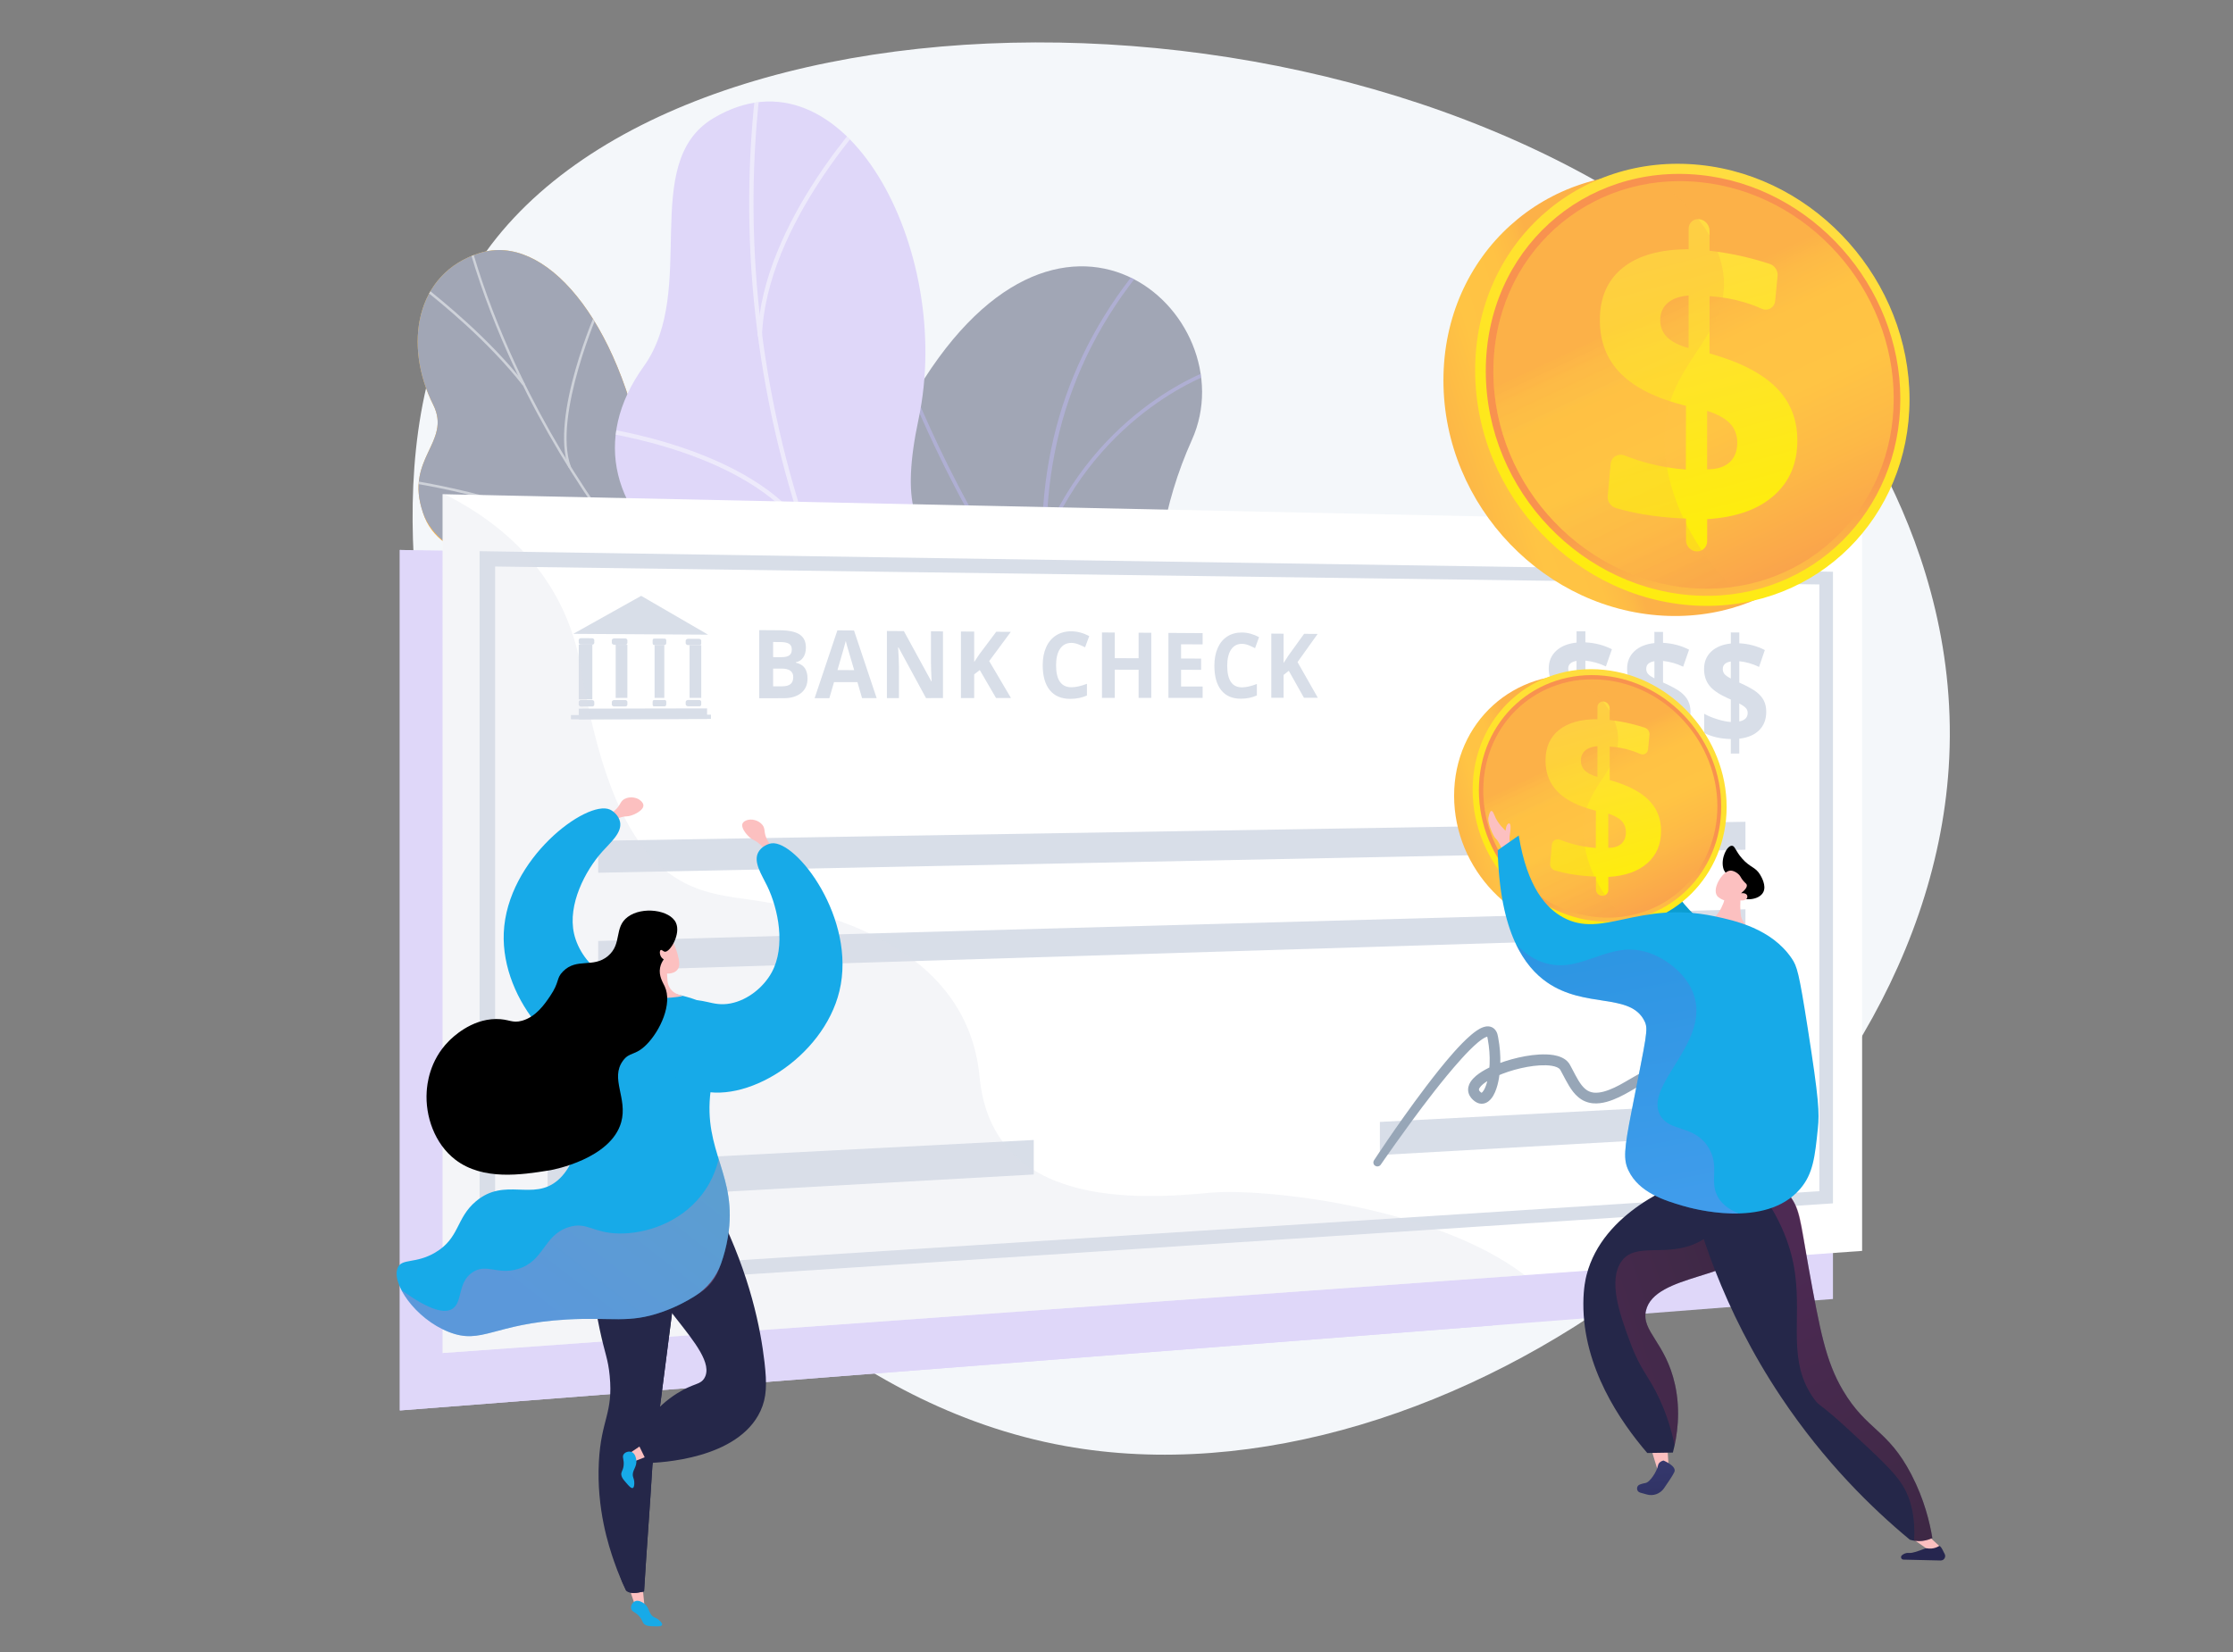 <?xml version="1.0" encoding="UTF-8"?> <!-- Generator: Adobe Illustrator 19.0.0, SVG Export Plug-In . SVG Version: 6.00 Build 0) --> <svg xmlns="http://www.w3.org/2000/svg" xmlns:xlink="http://www.w3.org/1999/xlink" version="1.1" x="0px" y="0px" viewBox="0 0 1000 740" style="enable-background:new 0 0 1000 740;" xml:space="preserve"><rect x="0" y="0" width="1000" height="740" fill="#808080" stroke="none"/> <g id="Background"> </g> <g id="Illustration"> <g> <path style="fill:#F4F7FA;" d="M804.66,152.94C660.81-12.6,320.25-21.85,220.11,109.44c-55.18,72.34-32.12,180.48-20.74,233.84 c20.93,98.19,72.56,161.4,83.83,174.81c27.35,32.54,93.79,111.56,193.75,129.63c170.8,30.87,383.92-126.29,395.72-303.6 C879.48,241.9,817.09,167.25,804.66,152.94z"></path> <g> <g> <defs> <path id="SVGID_1_" d="M611.08,583.88l62.54-45.23c0,0-11.43-40.6-43.13-52.15c-64.68-23.58-39.52-78.58-32.42-103.2 c10.7-37.12,3.94-74.5-41.05-60.37c-44.98,14.13-49.19-68.38-23.27-125.85c25.36-56.23-59.96-133.76-126.03-17.1 c-39.46,69.67,15.02,125.53,35.82,160.28c20.8,34.75-25.86,72.62,19.66,100.52c38.89,23.83,83.88,29.18,80.24,67.54 S556.67,574.52,611.08,583.88z"></path> </defs> <clipPath id="SVGID_2_"> <use xlink:href="#SVGID_1_" style="overflow:visible;"></use> </clipPath> <path style="clip-path:url(#SVGID_2_);fill:#A1A6B5;" d="M611.08,583.88l62.54-45.23c0,0-11.43-40.6-43.13-52.15 c-64.68-23.58-39.52-78.58-32.42-103.2c10.7-37.12,3.53-69.91-37.81-64.63c-46.77,5.96-52.43-64.12-26.51-121.58 c25.36-56.23-59.96-133.76-126.03-17.1c-39.46,69.67,15.02,125.53,35.82,160.28c20.8,34.75-25.86,72.62,19.66,100.52 c38.89,23.83,83.88,29.18,80.24,67.54S556.67,574.52,611.08,583.88z"></path> <g style="opacity:0.5;clip-path:url(#SVGID_2_);"> <path style="fill:#BEB8F2;" d="M642.34,570.11l1.13-1.18c-0.73-0.7-73.48-70.82-124.65-162.08 c-47.14-84.07-85.06-203.82,1.95-296.83l-1.19-1.11c-38.73,41.4-56.36,91.45-52.38,148.75c3.17,45.78,20.07,96.25,50.22,150.01 C568.7,499.15,641.61,569.41,642.34,570.11z"></path> <path style="fill:#BEB8F2;" d="M469.89,281.54l1.19-1.11c-36.97-39.68-65.16-113.64-65.44-114.38l-1.52,0.58 C404.4,167.37,432.7,241.63,469.89,281.54z"></path> <path style="fill:#BEB8F2;" d="M468.29,243.29c24.42-59.84,75.55-76.58,76.07-76.75l-0.49-1.55 c-0.52,0.16-52.37,17.11-77.09,77.68L468.29,243.29z"></path> <path style="fill:#BEB8F2;" d="M555.52,464.69c-30.26-72.93,43.36-149.43,44.14-150.11l-0.99-1.29 c-0.83,0.6-75.18,78.45-44.65,152.03L555.52,464.69z"></path> <path style="fill:#BEB8F2;" d="M536.03,438.61l1.1-1.2c-37.22-33.96-100.47-30.1-101.1-30.06l0.11,1.63 C436.77,408.93,499.33,405.13,536.03,438.61z"></path> <path style="fill:#BEB8F2;" d="M632.26,557.65c-15.62-25.61,5.1-69.81,5.31-70.25l-1.47-0.7c-0.88,1.84-21.31,45.44-5.23,71.8 L632.26,557.65z"></path> <path style="fill:#BEB8F2;" d="M614.81,541.27l1.14-1.16c-16.93-16.6-60.83-17-75.25-17.13c-2.04-0.02-3.8-0.03-4.11-0.1 l-0.35,1.59c0.44,0.1,1.61,0.11,4.45,0.14C554.95,524.74,598.35,525.13,614.81,541.27z"></path> </g> </g> <g> <linearGradient id="SVGID_3_" gradientUnits="userSpaceOnUse" x1="-2309.276" y1="-1186.68" x2="-2147.413" y2="-761.371" gradientTransform="matrix(-0.44 0.898 0.898 0.44 220.858 2739.088)"> <stop offset="0" style="stop-color:#FFC444"></stop> <stop offset="0.996" style="stop-color:#F36F56"></stop> </linearGradient> <path style="fill:url(#SVGID_3_);" d="M434.26,342.42c17.41-1.39,28.91,11.04,35.83,21.34c-0.65,1.55-0.63,2.6-0.94,4.3 c-2.79,15.34-7.26,21.3-12.4,35.99c-1.11,3.16-7.18,11.45-9.88,14.68l-5.13,5.94c0,0-40.16-1.73-41.69-24.56 c-1.54-22.82-39.47-29.31-59.14-35.22c-12.08-3.63-16.44-9.16-20.66-11.21c-44.71-21.66-64.01-13.46-74.22-29.44 c-11.27-17.64,9.01-32.68-2.24-52.51c-12.71-22.4-47.1-18.25-54.39-42.14c-1.25-4.09-2.42-8.33-1.81-14.01 c1.51-14.01,12.99-21.15,6.4-34.32c-13.25-26.47-8.18-58.94,20.96-67.96c28.76-8.91,62.24,28.96,73.99,94.85 c13.7,45.91,22,49.82,43.95,55.31c15.38,3.84,59.61,4.08,65.78,31.06C404.86,321.5,414.36,344.01,434.26,342.42z"></path> <g> <defs> <path id="SVGID_4_" d="M477.96,377.54l-34.45,46.48c0,0-41.92-1.09-43.46-23.91c-1.54-22.82-39.47-29.31-59.14-35.22 c-53.37-16.04-23.4-73.33-90-99.73c-17.71-7.02-54.19-14.12-61.52-35.57c-8.35-24.43,13.07-31.4,4.59-48.34 c-13.25-26.47-8.18-58.94,20.96-67.96c28.76-8.91,62.24,28.96,73.99,94.85c13.7,45.91,22,49.82,43.95,55.31 c15.38,3.84,59.61,4.08,65.78,31.06c6.17,26.98,15.67,49.49,35.57,47.9C464.54,340.01,477.96,377.54,477.96,377.54z"></path> </defs> <use xlink:href="#SVGID_4_" style="overflow:visible;fill:#A1A6B5;"></use> <clipPath id="SVGID_5_"> <use xlink:href="#SVGID_4_" style="overflow:visible;"></use> </clipPath> <g style="opacity:0.5;clip-path:url(#SVGID_5_);"> <path style="fill:#FCFDFE;" d="M460.48,396.81l-0.57,1c-5.53-3.09-11.06-6.28-16.44-9.48 c-39.86-23.71-75.86-50.56-107.01-79.82c-26.39-24.79-49.68-51.64-69.21-79.82c-15.71-22.66-29.08-46.29-39.76-70.24 c-7.5-16.84-13.6-33.65-18.13-49.98c-0.79-2.85-1.44-5.81-2.07-8.68c-0.84-3.82-1.7-7.78-2.91-11.47l1.03-0.42 c1.22,3.75,2.09,7.73,2.93,11.58c0.62,2.86,1.27,5.81,2.05,8.63c4.51,16.28,10.59,33.05,18.08,49.84 c10.65,23.89,23.99,47.47,39.66,70.07c19.49,28.12,42.73,54.92,69.08,79.66c31.1,29.21,67.04,56.02,106.84,79.69 C449.44,390.54,454.96,393.73,460.48,396.81z"></path> <path style="fill:#FCFDFE;" d="M293.35,261.15l-0.83,0.79c-30.3-34.4-108.63-45.67-109.42-45.78l0.22-1.11 C184.12,215.16,262.81,226.48,293.35,261.15z"></path> <path style="fill:#FCFDFE;" d="M386.82,349.12l-0.74,0.87c-23.42-20.7-21.25-84-21.23-84.64l1.09-0.03 C365.92,265.95,363.77,328.75,386.82,349.12z"></path> <path style="fill:#FCFDFE;" d="M401.18,359.6l-0.59,0.98c-17.56-10.33-47.52-14.34-84.37-11.27 c-1.85,0.15-1.85,0.15-2.03,0.05l0.58-0.99l-0.29,0.5l0.09-0.56c0.12,0,0.82-0.05,1.63-0.12 C353.27,345.12,383.44,349.16,401.18,359.6z"></path> <path style="fill:#FCFDFE;" d="M450.48,391.02l-0.83,0.79c-14.98-16.86-8.79-51.8-8.72-52.16l1.07,0.13 C441.94,340.13,435.85,374.55,450.48,391.02z"></path> <path style="fill:#FCFDFE;" d="M459.88,398.43c-18.15-2.54-37.96,0.29-60.58,8.63l-0.3-1.06c22.79-8.41,42.77-11.25,61.1-8.68 L459.88,398.43z"></path> <path style="fill:#FCFDFE;" d="M235,171.91l-0.87,0.74c-15.74-20.17-37.08-37.27-44.09-42.88c-1.7-1.36-2.29-1.84-2.47-2.05 l0.84-0.77c0.14,0.16,1.11,0.93,2.34,1.92C197.78,134.49,219.19,151.64,235,171.91z"></path> <path style="fill:#FCFDFE;" d="M255.62,208.96l-1.02,0.46c-8.39-22.97,12.28-69.94,13.16-71.93l0.98,0.41 C268.53,138.38,247.39,186.43,255.62,208.96z"></path> </g> </g> </g> <g> <path style="fill:#DFD7F9;" d="M564.58,447.31c-2.51,3.07-17.25-11.65-45.36-15.76c-7.02-1.03-44.93-9.29-61.29,14.86 c-3.18,4.69-6.35,9.38-9.53,14.06c-13.36-2.63-25.46-7.58-20.46-24.71c7.76-26.61-29.93-50.27-47.29-52.23 c-21.48-2.43-71.33-9.12-59.96-50.41c9.46-34.37,22.41-54.99-11.99-78.7c-34.39-23.71-43.84-57.64-20.44-90.27 c24.63-34.34-2.32-91.14,31.18-111.18c58.38-34.91,108.02,59.01,91.91,134.82c-16.11,75.81,27.49,53.2,57.73,69.26 c2.72,1.65,6.82,4.42,11.03,8.6c25.93,25.76,11.36,60.56,21.95,98.62C516.51,416.2,568.81,442.14,564.58,447.31z"></path> <g> <defs> <path id="SVGID_6_" d="M508,385.61l-49.38,77.42c-13.32-1.96-36.26-8.13-30.68-27.26c7.76-26.61-29.93-50.27-47.29-52.23 c-21.48-2.43-71.33-9.12-59.96-50.41c9.46-34.37,22.41-54.99-11.99-78.7c-34.39-23.71-43.84-57.64-20.44-90.27 c24.63-34.34-2.32-91.14,31.18-111.17c58.38-34.91,108.02,59.01,91.91,134.82c-16.11,75.81,27.49,53.2,57.73,69.26 c41.28,21.93-2.67,73.25,3.62,97.68C477.63,373.9,495.93,382.02,508,385.61z"></path> </defs> <clipPath id="SVGID_7_"> <use xlink:href="#SVGID_6_" style="overflow:visible;"></use> </clipPath> <g style="opacity:0.5;clip-path:url(#SVGID_7_);"> <path style="fill:#FCFDFE;" d="M473.14,414.88l-1.36,1.46C372.2,321.64,321.3,175.79,338.97,35.7l1.91,0.14 C323.29,175.34,373.97,320.58,473.14,414.88z"></path> <path style="fill:#FCFDFE;" d="M423.49,358.29l-1.06,1.68c-46.08-28.23-108.14-8.86-108.76-8.66l-0.48-1.85 C313.81,349.25,376.68,329.61,423.49,358.29z"></path> <path style="fill:#FCFDFE;" d="M455.32,396.93l-1.7,1.01c-26.41-48.45,24.03-141.04,24.54-141.97l1.67,0.87 C479.33,257.77,429.41,349.4,455.32,396.93z"></path> <path style="fill:#FCFDFE;" d="M361.43,237.4l-1.61,1.15c-24.22-36.29-91.24-45.07-91.92-45.15l0.34-1.93 C268.92,191.55,336.76,200.44,361.43,237.4z"></path> <path style="fill:#FCFDFE;" d="M341.23,150.6l-1.92,0.04c1.73-51.28,50.88-102.23,51.38-102.74l1.33,1.33 C391.52,49.73,342.93,100.13,341.23,150.6z"></path> </g> </g> </g> </g> <g> <g> <polygon style="fill:#DFD7F9;" points="820.85,256.11 820.85,581.88 179.06,631.8 179.06,246.35 "></polygon> <g> <linearGradient id="SVGID_8_" gradientUnits="userSpaceOnUse" x1="198.218" y1="438.015" x2="807.785" y2="438.015"> <stop offset="0" style="stop-color:#AA80F9"></stop> <stop offset="0.996" style="stop-color:#6165D7"></stop> </linearGradient> <path style="fill:url(#SVGID_8_);" d="M807.79,561.39L198.22,605.1V270.93l609.57,5.69V561.39z M204.31,597.83l597.38-41.89 V282.36l-597.38-4.58V597.83z"></path> </g> <g> <g> <g> <linearGradient id="SVGID_9_" gradientUnits="userSpaceOnUse" x1="242.63" y1="324.974" x2="248.725" y2="324.974"> <stop offset="0" style="stop-color:#AA80F9"></stop> <stop offset="0.996" style="stop-color:#6165D7"></stop> </linearGradient> <polygon style="fill:url(#SVGID_9_);" points="248.73,336.65 242.63,336.68 242.63,313.27 248.73,313.27 "></polygon> <linearGradient id="SVGID_10_" gradientUnits="userSpaceOnUse" x1="259.175" y1="324.605" x2="263.529" y2="324.605"> <stop offset="0" style="stop-color:#AA80F9"></stop> <stop offset="0.996" style="stop-color:#6165D7"></stop> </linearGradient> <polygon style="fill:url(#SVGID_10_);" points="263.53,336.53 259.17,336.58 259.17,312.65 263.53,312.63 "></polygon> <g> <linearGradient id="SVGID_11_" gradientUnits="userSpaceOnUse" x1="258.279" y1="312.166" x2="263.543" y2="312.166"> <stop offset="0" style="stop-color:#AA80F9"></stop> <stop offset="0.996" style="stop-color:#6165D7"></stop> </linearGradient> <path style="fill:url(#SVGID_11_);" d="M263.53,312.76c0,0.46-0.07,0.84-0.52,0.84l-4.4,0.01c-0.45,0-0.3-0.37-0.3-0.83 v-1.2c0-0.46,0-0.84,0.45-0.84l4.44-0.01c0.45,0,0.33,0.37,0.33,0.83V312.76z"></path> <linearGradient id="SVGID_12_" gradientUnits="userSpaceOnUse" x1="258.279" y1="338.949" x2="263.543" y2="338.949"> <stop offset="0" style="stop-color:#AA80F9"></stop> <stop offset="0.996" style="stop-color:#6165D7"></stop> </linearGradient> <path style="fill:url(#SVGID_12_);" d="M263.53,339.52c0,0.46-0.07,0.84-0.52,0.84l-4.4,0.04c-0.45,0-0.3-0.36-0.3-0.83 v-1.2c0-0.46,0-0.84,0.45-0.84l4.44-0.04c0.45,0,0.33,0.36,0.33,0.83V339.52z"></path> </g> <linearGradient id="SVGID_13_" gradientUnits="userSpaceOnUse" x1="275.72" y1="324.541" x2="280.074" y2="324.541"> <stop offset="0" style="stop-color:#AA80F9"></stop> <stop offset="0.996" style="stop-color:#6165D7"></stop> </linearGradient> <polygon style="fill:url(#SVGID_13_);" points="280.07,336.43 275.72,336.46 275.72,312.63 280.07,312.62 "></polygon> <linearGradient id="SVGID_14_" gradientUnits="userSpaceOnUse" x1="292.266" y1="324.483" x2="297.49" y2="324.483"> <stop offset="0" style="stop-color:#AA80F9"></stop> <stop offset="0.996" style="stop-color:#6165D7"></stop> </linearGradient> <polygon style="fill:url(#SVGID_14_);" points="297.49,336.31 292.27,336.35 292.27,312.62 297.49,312.61 "></polygon> </g> <linearGradient id="SVGID_15_" gradientUnits="userSpaceOnUse" x1="239.239" y1="299.235" x2="300.146" y2="299.235"> <stop offset="0" style="stop-color:#AA80F9"></stop> <stop offset="0.996" style="stop-color:#6165D7"></stop> </linearGradient> <polygon style="fill:url(#SVGID_15_);" points="239.24,307.85 269.92,290.59 300.15,307.88 "></polygon> <g> <g> <linearGradient id="SVGID_16_" gradientUnits="userSpaceOnUse" x1="242.63" y1="312.137" x2="249.596" y2="312.137"> <stop offset="0" style="stop-color:#AA80F9"></stop> <stop offset="0.996" style="stop-color:#6165D7"></stop> </linearGradient> <path style="fill:url(#SVGID_16_);" d="M249.6,312.78c0,0.46-0.62,0.84-1.08,0.84l-5.01,0.01c-0.46,0-0.88-0.37-0.88-0.84 v-1.2c0-0.46,0.3-0.93,0.76-0.93h5.08c0.46,0,1.14,0.46,1.14,0.92V312.78z"></path> <linearGradient id="SVGID_17_" gradientUnits="userSpaceOnUse" x1="242.63" y1="339.062" x2="249.596" y2="339.062"> <stop offset="0" style="stop-color:#AA80F9"></stop> <stop offset="0.996" style="stop-color:#6165D7"></stop> </linearGradient> <path style="fill:url(#SVGID_17_);" d="M249.6,339.64c0,0.46-0.62,0.84-1.08,0.84l-5.01,0.04c-0.46,0-0.88-0.37-0.88-0.83 v-1.2c0-0.46,0.29-0.84,0.75-0.85l5.18-0.03c0.46,0,1.04,0.37,1.04,0.83V339.64z"></path> </g> </g> <g> <g> <linearGradient id="SVGID_18_" gradientUnits="userSpaceOnUse" x1="273.979" y1="312.155" x2="280.945" y2="312.155"> <stop offset="0" style="stop-color:#AA80F9"></stop> <stop offset="0.996" style="stop-color:#6165D7"></stop> </linearGradient> <path style="fill:url(#SVGID_18_);" d="M280.95,312.74c0,0.46-0.38,0.83-0.83,0.83l-5.1,0.01c-0.45,0-1.03-0.37-1.03-0.83 v-1.19c0-0.46,0.57-0.84,1.02-0.84l5.01-0.01c0.45,0,0.94,0.37,0.94,0.83V312.74z"></path> <linearGradient id="SVGID_19_" gradientUnits="userSpaceOnUse" x1="273.979" y1="338.827" x2="280.945" y2="338.827"> <stop offset="0" style="stop-color:#AA80F9"></stop> <stop offset="0.996" style="stop-color:#6165D7"></stop> </linearGradient> <path style="fill:url(#SVGID_19_);" d="M280.95,339.39c0,0.46-0.38,0.84-0.83,0.84l-5.1,0.04c-0.45,0-1.03-0.36-1.03-0.82 v-1.19c0-0.46,0.57-0.84,1.02-0.84l5.01-0.04c0.45,0,0.94,0.36,0.94,0.82V339.39z"></path> </g> </g> <g> <g> <linearGradient id="SVGID_20_" gradientUnits="userSpaceOnUse" x1="290.524" y1="312.14" x2="297.49" y2="312.14"> <stop offset="0" style="stop-color:#AA80F9"></stop> <stop offset="0.996" style="stop-color:#6165D7"></stop> </linearGradient> <path style="fill:url(#SVGID_20_);" d="M297.49,312.73c0,0.46-0.33,0.83-0.78,0.83l-5.11,0c-0.45,0-1.08-0.37-1.08-0.83 v-1.19c0-0.46,0.65-0.83,1.09-0.83l4.96,0c0.44,0,0.92,0.37,0.92,0.83V312.73z"></path> <linearGradient id="SVGID_21_" gradientUnits="userSpaceOnUse" x1="290.524" y1="338.703" x2="297.49" y2="338.703"> <stop offset="0" style="stop-color:#AA80F9"></stop> <stop offset="0.996" style="stop-color:#6165D7"></stop> </linearGradient> <path style="fill:url(#SVGID_21_);" d="M297.49,339.27c0,0.46-0.33,0.83-0.78,0.84l-5.11,0.03c-0.45,0-1.08-0.37-1.08-0.83 v-1.19c0-0.46,0.65-0.83,1.09-0.83l4.96-0.03c0.44,0,0.92,0.37,0.92,0.82V339.27z"></path> </g> </g> <linearGradient id="SVGID_22_" gradientUnits="userSpaceOnUse" x1="241.759" y1="344.152" x2="298.361" y2="344.152"> <stop offset="0" style="stop-color:#AA80F9"></stop> <stop offset="0.996" style="stop-color:#6165D7"></stop> </linearGradient> <polygon style="fill:url(#SVGID_22_);" points="298.36,346.73 241.76,347.26 241.76,341.5 298.36,341.04 "></polygon> <linearGradient id="SVGID_23_" gradientUnits="userSpaceOnUse" x1="238.275" y1="345.571" x2="302.715" y2="345.571"> <stop offset="0" style="stop-color:#AA80F9"></stop> <stop offset="0.996" style="stop-color:#6165D7"></stop> </linearGradient> <polygon style="fill:url(#SVGID_23_);" points="302.72,346.7 238.28,347.28 238.28,344.4 302.72,343.86 "></polygon> </g> <g> <linearGradient id="SVGID_24_" gradientUnits="userSpaceOnUse" x1="323.25" y1="321.46" x2="345.054" y2="321.46"> <stop offset="0" style="stop-color:#AA80F9"></stop> <stop offset="0.996" style="stop-color:#6165D7"></stop> </linearGradient> <path style="fill:url(#SVGID_24_);" d="M323.25,306.14l9.18,0.01c4.17,0,7.19,0.62,9.07,1.85c1.88,1.23,2.81,3.19,2.81,5.87 c0,1.82-0.41,3.32-1.23,4.48c-0.82,1.17-1.91,1.87-3.28,2.11v0.21c1.86,0.43,3.2,1.23,4.02,2.41 c0.82,1.18,1.23,2.75,1.23,4.71c0,2.78-0.96,4.95-2.89,6.52c-1.93,1.57-4.56,2.37-7.88,2.39l-11.03,0.08V306.14z M329.51,318.26l3.63-0.01c1.69,0,2.91-0.28,3.67-0.82c0.76-0.54,1.13-1.44,1.13-2.7c0-1.17-0.41-2.01-1.23-2.51 c-0.82-0.51-2.13-0.76-3.91-0.76l-3.28,0V318.26z M329.51,323.41v7.97l4.07-0.02c1.72-0.01,2.98-0.36,3.8-1.04 c0.82-0.69,1.22-1.73,1.22-3.14c0-2.53-1.74-3.79-5.22-3.78L329.51,323.41z"></path> <linearGradient id="SVGID_25_" gradientUnits="userSpaceOnUse" x1="348.237" y1="321.326" x2="376.261" y2="321.326"> <stop offset="0" style="stop-color:#AA80F9"></stop> <stop offset="0.996" style="stop-color:#6165D7"></stop> </linearGradient> <path style="fill:url(#SVGID_25_);" d="M369.67,336.46l-2.1-7.2l-10.57,0.05l-2.11,7.25l-6.66,0.05l10.28-30.56l7.52,0.01 l10.23,30.36L369.67,336.46z M366.11,323.88c-1.94-6.53-3.03-10.23-3.28-11.09c-0.24-0.86-0.42-1.54-0.53-2.03 c-0.44,1.77-1.69,6.15-3.75,13.15L366.11,323.88z"></path> <linearGradient id="SVGID_26_" gradientUnits="userSpaceOnUse" x1="380.887" y1="321.286" x2="406.206" y2="321.286"> <stop offset="0" style="stop-color:#AA80F9"></stop> <stop offset="0.996" style="stop-color:#6165D7"></stop> </linearGradient> <path style="fill:url(#SVGID_26_);" d="M406.21,336.21l-7.66,0.05l-12.42-22.73l-0.18,0c0.25,4.03,0.37,6.9,0.37,8.62v14.19 l-5.43,0.04v-30.19l7.67,0.01l12.39,22.51l0.14,0c-0.19-3.9-0.29-6.66-0.29-8.28V306.2l5.42,0V336.21z"></path> <linearGradient id="SVGID_27_" gradientUnits="userSpaceOnUse" x1="414.32" y1="321.185" x2="436.904" y2="321.185"> <stop offset="0" style="stop-color:#AA80F9"></stop> <stop offset="0.996" style="stop-color:#6165D7"></stop> </linearGradient> <path style="fill:url(#SVGID_27_);" d="M436.9,336l-6.73,0.05l-7.35-12.54l-2.52,1.93v10.67l-5.98,0.04v-29.94l5.98,0v13.68 l2.35-3.52l7.6-10.15l6.58,0.01l-9.76,13.2L436.9,336z"></path> <linearGradient id="SVGID_28_" gradientUnits="userSpaceOnUse" x1="451.235" y1="321.026" x2="472.233" y2="321.026"> <stop offset="0" style="stop-color:#AA80F9"></stop> <stop offset="0.996" style="stop-color:#6165D7"></stop> </linearGradient> <path style="fill:url(#SVGID_28_);" d="M464.19,311.05c-2.2,0-3.9,0.89-5.11,2.66c-1.21,1.78-1.81,4.25-1.81,7.42 c0,6.6,2.31,9.89,6.92,9.86c1.93-0.01,4.27-0.54,7.01-1.59v5.25c-2.25,1.02-4.77,1.55-7.56,1.57 c-4.01,0.03-7.08-1.26-9.21-3.86c-2.13-2.6-3.2-6.35-3.2-11.25c0-3.08,0.52-5.79,1.57-8.11c1.05-2.32,2.55-4.1,4.51-5.33 c1.96-1.23,4.25-1.85,6.87-1.85c2.67,0,5.35,0.7,8.04,2.09l-1.88,5.09c-1.03-0.52-2.06-0.98-3.1-1.37 C466.22,311.24,465.2,311.05,464.19,311.05z"></path> <linearGradient id="SVGID_29_" gradientUnits="userSpaceOnUse" x1="477.984" y1="320.993" x2="500.245" y2="320.993"> <stop offset="0" style="stop-color:#AA80F9"></stop> <stop offset="0.996" style="stop-color:#6165D7"></stop> </linearGradient> <path style="fill:url(#SVGID_29_);" d="M500.25,335.57l-5.72,0.04v-12.66l-10.76,0.04v12.69l-5.79,0.04v-29.45l5.79,0v11.53 l10.76-0.02v-11.49l5.72,0V335.57z"></path> <linearGradient id="SVGID_30_" gradientUnits="userSpaceOnUse" x1="507.994" y1="320.902" x2="523.424" y2="320.902"> <stop offset="0" style="stop-color:#AA80F9"></stop> <stop offset="0.996" style="stop-color:#6165D7"></stop> </linearGradient> <path style="fill:url(#SVGID_30_);" d="M523.42,335.41l-15.43,0.11v-29.22l15.43,0.01v5.06l-9.73,0.01v6.41l9.06-0.02v5.06 l-9.06,0.03v7.52l9.73-0.05V335.41z"></path> <linearGradient id="SVGID_31_" gradientUnits="userSpaceOnUse" x1="528.732" y1="320.794" x2="548.901" y2="320.794"> <stop offset="0" style="stop-color:#AA80F9"></stop> <stop offset="0.996" style="stop-color:#6165D7"></stop> </linearGradient> <path style="fill:url(#SVGID_31_);" d="M541.18,311.01c-2.11,0-3.75,0.87-4.91,2.61c-1.16,1.74-1.74,4.17-1.74,7.28 c0,6.47,2.22,9.69,6.65,9.67c1.86-0.01,4.1-0.53,6.73-1.56v5.14c-2.16,1-4.58,1.52-7.26,1.53c-3.85,0.03-6.8-1.23-8.85-3.78 c-2.05-2.55-3.07-6.23-3.07-11.02c0-3.02,0.5-5.67,1.51-7.94c1.01-2.27,2.45-4.01,4.33-5.22c1.88-1.21,4.08-1.81,6.6-1.81 c2.57,0,5.14,0.68,7.72,2.04l-1.8,4.98c-0.99-0.51-1.98-0.96-2.98-1.34C543.12,311.2,542.14,311.01,541.18,311.01z"></path> <linearGradient id="SVGID_32_" gradientUnits="userSpaceOnUse" x1="554.424" y1="320.762" x2="575.423" y2="320.762"> <stop offset="0" style="stop-color:#AA80F9"></stop> <stop offset="0.996" style="stop-color:#6165D7"></stop> </linearGradient> <path style="fill:url(#SVGID_32_);" d="M575.42,335.05l-6.26,0.04L562.33,323l-2.34,1.86v10.29l-5.56,0.04v-28.87l5.56,0 v13.19l2.18-3.39l7.07-9.79l6.12,0l-9.08,12.73L575.42,335.05z"></path> </g> <g> <linearGradient id="SVGID_33_" gradientUnits="userSpaceOnUse" x1="679.638" y1="332.234" x2="708.802" y2="332.234"> <stop offset="0" style="stop-color:#AA80F9"></stop> <stop offset="0.996" style="stop-color:#6165D7"></stop> </linearGradient> <path style="fill:url(#SVGID_33_);" d="M708.8,340.74c0,3.5-1.11,6.33-3.32,8.48c-2.21,2.15-5.32,3.46-9.32,3.93v6.8 l-3.98,0.06v-6.67c-4.74-0.05-8.9-0.96-12.49-2.71v-8.79c1.7,0.94,3.74,1.76,6.12,2.47c2.38,0.71,4.5,1.12,6.36,1.23v-10.29 l-1.95-0.85c-3.85-1.7-6.58-3.56-8.18-5.59c-1.61-2.02-2.41-4.53-2.41-7.53c0-3.22,1.11-5.87,3.32-7.95 c2.21-2.07,5.29-3.33,9.23-3.78v-5.08l3.98,0.01v4.94c4.42,0.22,8.41,1.24,11.97,3.04l-2.71,7.74 c-3.01-1.4-6.09-2.26-9.26-2.56v9.78c3.77,1.64,6.44,3.06,8.03,4.26c1.59,1.2,2.75,2.53,3.49,3.98 C708.43,337.1,708.8,338.8,708.8,340.74z M688.43,321.24c0,0.97,0.3,1.78,0.89,2.41c0.59,0.63,1.55,1.27,2.87,1.93v-7.8 C689.68,318.21,688.43,319.36,688.43,321.24z M700.11,341.31c0-0.93-0.33-1.71-0.98-2.34c-0.66-0.64-1.64-1.29-2.96-1.97v8.26 C698.79,344.72,700.11,343.41,700.11,341.31z"></path> <linearGradient id="SVGID_34_" gradientUnits="userSpaceOnUse" x1="715.021" y1="332.013" x2="743.624" y2="332.013"> <stop offset="0" style="stop-color:#AA80F9"></stop> <stop offset="0.996" style="stop-color:#6165D7"></stop> </linearGradient> <path style="fill:url(#SVGID_34_);" d="M743.62,340.43c0,3.47-1.08,6.27-3.25,8.4c-2.17,2.13-5.22,3.43-9.14,3.89v6.73 l-3.9,0.05v-6.61c-4.65-0.05-8.73-0.95-12.25-2.69v-8.71c1.66,0.93,3.67,1.75,6.01,2.45c2.34,0.7,4.42,1.11,6.24,1.22v-10.19 l-1.91-0.84c-3.77-1.69-6.45-3.53-8.03-5.53c-1.58-2-2.37-4.49-2.37-7.46c0-3.19,1.09-5.81,3.26-7.87 c2.17-2.05,5.19-3.3,9.05-3.74v-5.03l3.9,0.01v4.89c4.34,0.22,8.25,1.22,11.74,3.01l-2.66,7.67 c-2.95-1.39-5.98-2.23-9.08-2.53v9.69c3.7,1.62,6.32,3.03,7.88,4.22c1.56,1.19,2.7,2.5,3.43,3.94 C743.26,336.84,743.62,338.51,743.62,340.43z M723.64,321.13c0,0.97,0.29,1.76,0.87,2.38c0.58,0.62,1.52,1.26,2.81,1.91v-7.72 C724.87,318.12,723.64,319.26,723.64,321.13z M735.1,341c0-0.92-0.32-1.69-0.97-2.32c-0.64-0.63-1.61-1.28-2.9-1.95v8.18 C733.81,344.38,735.1,343.08,735.1,341z"></path> <linearGradient id="SVGID_35_" gradientUnits="userSpaceOnUse" x1="749.724" y1="331.796" x2="777.781" y2="331.796"> <stop offset="0" style="stop-color:#AA80F9"></stop> <stop offset="0.996" style="stop-color:#6165D7"></stop> </linearGradient> <path style="fill:url(#SVGID_35_);" d="M777.78,340.14c0,3.44-1.06,6.21-3.19,8.32c-2.13,2.11-5.12,3.4-8.97,3.85v6.67 l-3.83,0.05v-6.54c-4.56-0.05-8.56-0.94-12.01-2.66v-8.62c1.63,0.92,3.6,1.73,5.89,2.43c2.29,0.69,4.33,1.1,6.12,1.21v-10.09 l-1.87-0.83c-3.7-1.67-6.33-3.5-7.87-5.48c-1.55-1.98-2.32-4.45-2.32-7.39c0-3.16,1.07-5.76,3.19-7.79 c2.13-2.04,5.09-3.27,8.88-3.7v-4.98l3.83,0.01v4.85c4.26,0.22,8.1,1.21,11.52,2.98l-2.61,7.59 c-2.89-1.38-5.86-2.21-8.91-2.51v9.59c3.63,1.61,6.2,3,7.73,4.18c1.53,1.18,2.65,2.48,3.36,3.9 C777.43,336.58,777.78,338.24,777.78,340.14z M758.18,321.02c0,0.96,0.28,1.74,0.86,2.36c0.57,0.62,1.49,1.25,2.76,1.89v-7.65 C759.39,318.04,758.18,319.17,758.18,321.02z M769.42,340.7c0-0.91-0.32-1.68-0.95-2.3c-0.63-0.62-1.58-1.27-2.84-1.93v8.1 C768.15,344.05,769.42,342.76,769.42,340.7z"></path> </g> </g> <linearGradient id="SVGID_36_" gradientUnits="userSpaceOnUse" x1="250.467" y1="402.751" x2="768.599" y2="402.751"> <stop offset="0" style="stop-color:#AA80F9"></stop> <stop offset="0.996" style="stop-color:#6165D7"></stop> </linearGradient> <polygon style="fill:url(#SVGID_36_);" points="768.6,402.66 250.47,416.24 250.47,400.89 768.6,389.26 "></polygon> <linearGradient id="SVGID_37_" gradientUnits="userSpaceOnUse" x1="250.467" y1="444.484" x2="768.599" y2="444.484"> <stop offset="0" style="stop-color:#AA80F9"></stop> <stop offset="0.996" style="stop-color:#6165D7"></stop> </linearGradient> <polygon style="fill:url(#SVGID_37_);" points="768.6,441.17 250.47,460.35 250.47,445.97 768.6,428.61 "></polygon> <g> <linearGradient id="SVGID_38_" gradientUnits="userSpaceOnUse" x1="228.696" y1="549.273" x2="448.141" y2="549.273"> <stop offset="0" style="stop-color:#AA80F9"></stop> <stop offset="0.996" style="stop-color:#6165D7"></stop> </linearGradient> <polygon style="fill:url(#SVGID_38_);" points="448.14,549.78 228.7,563.37 228.7,547.94 448.14,535.18 "></polygon> <linearGradient id="SVGID_39_" gradientUnits="userSpaceOnUse" x1="603.145" y1="527.823" x2="784.274" y2="527.823"> <stop offset="0" style="stop-color:#AA80F9"></stop> <stop offset="0.996" style="stop-color:#6165D7"></stop> </linearGradient> <polygon style="fill:url(#SVGID_39_);" points="784.27,528.85 603.14,540.13 603.14,526.11 784.27,515.52 "></polygon> </g> <path style="fill:#DFD7F9;" d="M668.45,593.73L179.06,631.8V246.35l1.89,0.03c29.28,14,55.12,38.39,61.89,78.7 c17.18,102.22,52.74,98.79,80.41,103.08c27.28,4.23,93.73,18.61,99.43,78.29c5.68,59.5,71.81,54.53,104.04,51.33 C550.39,555.44,627.75,562.96,668.45,593.73z"></path> </g> <g> <polygon style="fill:#FFFFFF;" points="833.91,234.95 833.91,560.32 198.22,606.07 198.22,221.38 "></polygon> <g> <path style="fill:#D8DEE8;" d="M820.85,539.04l-606.08,39.66V246.9l606.08,9.21V539.04z M221.73,571.51l593.02-37.93V261.8 l-593.02-8.04V571.51z"></path> </g> <g> <g> <g> <polygon style="fill:#D8DEE8;" points="265.27,313.27 259.17,313.27 259.17,288.72 265.27,288.76 "></polygon> <polygon style="fill:#D8DEE8;" points="280.95,312.62 275.72,312.63 275.72,288.81 280.95,288.83 "></polygon> <g> <path style="fill:#D8DEE8;" d="M280.95,287.99c0,0.46-0.38,0.83-0.83,0.83l-5.1-0.02c-0.45,0-1.03-0.37-1.03-0.83v-1.19 c0-0.46,0.57-0.83,1.02-0.83l5.01,0.02c0.45,0,0.94,0.37,0.94,0.83V287.99z"></path> <path style="fill:#D8DEE8;" d="M280.95,315.6c0,0.46-0.38,0.83-0.83,0.84l-5.1,0.01c-0.45,0-1.03-0.37-1.03-0.83v-1.19 c0-0.46,0.57-0.84,1.02-0.84l5.01-0.01c0.45,0,0.94,0.37,0.94,0.83V315.6z"></path> </g> <polygon style="fill:#D8DEE8;" points="297.49,312.61 293.14,312.62 293.14,288.9 297.49,288.91 "></polygon> <polygon style="fill:#D8DEE8;" points="314.04,312.6 308.81,312.6 308.81,288.97 314.04,289 "></polygon> </g> <polygon style="fill:#D8DEE8;" points="256.72,283.92 287.14,266.91 317.11,284.3 "></polygon> <g> <g> <path style="fill:#D8DEE8;" d="M266.14,287.93c0,0.46-0.44,0.83-0.89,0.83l-5.09-0.03c-0.45,0-0.99-0.38-0.99-0.84v-1.2 c0-0.46,0.5-0.83,0.95-0.83l5.06,0.03c0.45,0,0.96,0.38,0.96,0.84V287.93z"></path> <path style="fill:#D8DEE8;" d="M266.14,315.63c0,0.46-0.44,0.83-0.89,0.83l-5.09,0.01c-0.45,0-0.99-0.37-0.99-0.83v-1.2 c0-0.46,0.5-0.84,0.95-0.84l5.06,0c0.45,0,0.96,0.37,0.96,0.84V315.63z"></path> </g> </g> <g> <g> <path style="fill:#D8DEE8;" d="M298.36,288.09c0,0.46-0.31,0.83-0.75,0.83l-4.69-0.02c-0.45,0-0.65-0.37-0.65-0.83v-1.19 c0-0.46,0.24-0.83,0.68-0.83l4.73,0.02c0.44,0,0.69,0.37,0.69,0.83V288.09z"></path> <path style="fill:#D8DEE8;" d="M298.36,315.57c0,0.46-0.31,0.83-0.75,0.83l-4.69,0.01c-0.45,0-0.65-0.37-0.65-0.82v-1.19 c0-0.46,0.24-0.83,0.68-0.83l4.73-0.01c0.44,0,0.69,0.37,0.69,0.82V315.57z"></path> </g> </g> <g> <g> <path style="fill:#D8DEE8;" d="M314.04,288.18c0,0.46-0.35,0.82-0.79,0.82l-5.09-0.03c-0.44,0-1.09-0.38-1.09-0.83v-1.18 c0-0.46,0.65-0.82,1.09-0.82l4.94,0.03c0.44,0,0.93,0.38,0.93,0.83V288.18z"></path> <path style="fill:#D8DEE8;" d="M314.04,315.55c0,0.46-0.35,0.82-0.79,0.82l-5.09,0.01c-0.44,0-1.09-0.37-1.09-0.83v-1.18 c0-0.46,0.65-0.82,1.09-0.83l4.94,0c0.44,0,0.93,0.37,0.93,0.83V315.55z"></path> </g> </g> <polygon style="fill:#D8DEE8;" points="316.65,322.04 259.17,322.22 259.17,317.43 316.65,317.32 "></polygon> <polygon style="fill:#D8DEE8;" points="318.39,322.02 255.69,322.22 255.69,320.3 318.39,320.14 "></polygon> </g> <g> <path style="fill:#D8DEE8;" d="M340.02,282.26l9.1,0.06c4.13,0.03,7.13,0.66,8.99,1.9c1.86,1.24,2.79,3.19,2.79,5.86 c0,1.81-0.41,3.3-1.22,4.46c-0.81,1.16-1.9,1.86-3.25,2.09v0.21c1.84,0.44,3.17,1.24,3.98,2.42c0.81,1.18,1.22,2.74,1.22,4.69 c0,2.77-0.96,4.93-2.87,6.48c-1.92,1.55-4.52,2.33-7.81,2.33l-10.94,0.01V282.26z M346.23,294.36l3.6,0.01 c1.68,0.01,2.89-0.26,3.64-0.8c0.75-0.54,1.12-1.43,1.12-2.68c0-1.16-0.41-2-1.22-2.51c-0.82-0.51-2.11-0.77-3.88-0.78 l-3.26-0.02V294.36z M346.23,299.49v7.94l4.03,0c1.7,0,2.96-0.34,3.77-1.02c0.81-0.68,1.21-1.72,1.21-3.12 c0-2.52-1.73-3.79-5.18-3.8L346.23,299.49z"></path> <path style="fill:#D8DEE8;" d="M386.06,312.73l-2.08-7.18l-10.48-0.01l-2.09,7.2l-6.6,0.01L375,282.37l7.45,0.05l10.14,30.3 L386.06,312.73z M382.53,300.18c-1.92-6.52-3.01-10.21-3.25-11.06c-0.24-0.86-0.42-1.53-0.52-2.03 c-0.43,1.76-1.67,6.12-3.72,13.07L382.53,300.18z"></path> <path style="fill:#D8DEE8;" d="M422.29,312.7l-7.59,0.01L402.38,290l-0.18,0c0.25,4.01,0.37,6.88,0.37,8.59v14.13l-5.39,0 v-30.07l7.6,0.05l12.29,22.49l0.13,0c-0.19-3.89-0.29-6.64-0.29-8.25v-14.16l5.38,0.04V312.7z"></path> <path style="fill:#D8DEE8;" d="M452.74,312.67l-6.68,0.01l-7.29-12.53l-2.5,1.91v10.63l-5.93,0.01v-29.82l5.93,0.04v13.62 l2.33-3.49l7.54-10.06l6.53,0.04l-9.68,13.09L452.74,312.67z"></path> <path style="fill:#D8DEE8;" d="M479.81,287.98c-2.18-0.01-3.87,0.86-5.07,2.62c-1.2,1.76-1.8,4.22-1.8,7.38 c0,6.58,2.29,9.86,6.87,9.87c1.92,0,4.23-0.51,6.95-1.54v5.23c-2.23,1.01-4.73,1.51-7.49,1.51c-3.98,0-7.02-1.29-9.14-3.9 c-2.12-2.61-3.17-6.35-3.17-11.22c0-3.07,0.52-5.76,1.56-8.06c1.04-2.3,2.53-4.06,4.47-5.28c1.94-1.22,4.21-1.82,6.82-1.8 c2.65,0.02,5.31,0.73,7.98,2.13l-1.86,5.05c-1.02-0.53-2.04-0.99-3.07-1.38C481.82,288.19,480.8,287.99,479.81,287.98z"></path> <path style="fill:#D8DEE8;" d="M515.57,312.62l-5.67,0v-12.61l-10.67-0.03v12.64l-5.74,0V283.3l5.74,0.04v11.48l10.67,0.04 v-11.45l5.67,0.04V312.62z"></path> <path style="fill:#D8DEE8;" d="M538.57,312.6l-15.31,0.01v-29.1l15.31,0.1v5.04l-9.66-0.05v6.38l8.99,0.03v5.04l-8.99-0.02 v7.49l9.66,0V312.6z"></path> <path style="fill:#D8DEE8;" d="M556.18,288.41c-2.09-0.01-3.72,0.85-4.87,2.57c-1.15,1.73-1.73,4.14-1.73,7.24 c0,6.44,2.2,9.67,6.6,9.67c1.84,0,4.07-0.5,6.68-1.51v5.12c-2.15,0.99-4.55,1.48-7.2,1.48c-3.82,0-6.75-1.27-8.78-3.82 c-2.03-2.55-3.05-6.22-3.05-11c0-3.01,0.5-5.64,1.5-7.9c1-2.26,2.43-3.98,4.3-5.18c1.87-1.19,4.05-1.78,6.55-1.76 c2.55,0.02,5.1,0.71,7.66,2.08l-1.79,4.95c-0.98-0.52-1.96-0.97-2.95-1.36C558.11,288.61,557.13,288.41,556.18,288.41z"></path> <path style="fill:#D8DEE8;" d="M590.15,312.55l-6.21,0.01l-6.78-12.08l-2.33,1.84v10.25l-5.51,0v-28.75l5.51,0.04V297 l2.17-3.37l7.01-9.71l6.07,0.04l-9.01,12.62L590.15,312.55z"></path> </g> <g> <path style="fill:#D8DEE8;" d="M722.5,319.02c0,3.49-1.1,6.3-3.29,8.43c-2.2,2.13-5.28,3.42-9.25,3.86v6.77l-3.95,0.03v-6.65 c-4.7-0.08-8.83-1.01-12.39-2.78v-8.76c1.68,0.95,3.71,1.78,6.08,2.5c2.36,0.72,4.47,1.14,6.32,1.27v-10.25l-1.93-0.86 c-3.82-1.72-6.53-3.59-8.12-5.61c-1.6-2.02-2.4-4.53-2.4-7.52c0-3.21,1.1-5.84,3.3-7.9c2.19-2.05,5.25-3.29,9.16-3.71v-5.06 l3.95,0.03v4.92c4.39,0.25,8.35,1.28,11.88,3.1l-2.69,7.69c-2.98-1.42-6.05-2.28-9.19-2.6v9.74c3.74,1.65,6.4,3.08,7.97,4.29 c1.58,1.21,2.73,2.54,3.47,3.98C722.14,315.4,722.5,317.08,722.5,319.02z M702.29,299.48c0,0.97,0.29,1.77,0.88,2.4 c0.59,0.63,1.54,1.28,2.84,1.94v-7.77C703.53,296.46,702.29,297.6,702.29,299.48z M713.88,319.53c0-0.92-0.33-1.7-0.98-2.34 c-0.65-0.64-1.63-1.3-2.93-1.98v8.22C712.57,322.93,713.88,321.62,713.88,319.53z"></path> <path style="fill:#D8DEE8;" d="M757.06,318.92c0,3.46-1.08,6.24-3.23,8.34c-2.16,2.11-5.18,3.39-9.07,3.82v6.71l-3.87,0.03 v-6.58c-4.61-0.08-8.66-1-12.16-2.75v-8.67c1.65,0.94,3.64,1.76,5.96,2.48c2.32,0.71,4.38,1.13,6.2,1.25V313.4l-1.9-0.85 c-3.74-1.7-6.4-3.56-7.97-5.56c-1.57-2-2.35-4.49-2.35-7.44c0-3.18,1.08-5.78,3.23-7.82c2.15-2.03,5.15-3.26,8.98-3.67v-5.01 l3.87,0.03v4.87c4.31,0.24,8.19,1.27,11.66,3.07l-2.64,7.62c-2.93-1.4-5.93-2.26-9.02-2.58v9.65 c3.67,1.64,6.27,3.05,7.82,4.25c1.55,1.2,2.68,2.51,3.4,3.94C756.7,315.34,757.06,317.01,757.06,318.92z M737.23,299.57 c0,0.96,0.29,1.75,0.87,2.38c0.58,0.62,1.51,1.26,2.79,1.92v-7.69C738.45,296.58,737.23,297.71,737.23,299.57z M748.6,319.44 c0-0.92-0.32-1.69-0.96-2.32c-0.64-0.63-1.6-1.28-2.88-1.96v8.14C747.32,322.8,748.6,321.51,748.6,319.44z"></path> <path style="fill:#D8DEE8;" d="M790.97,318.83c0,3.42-1.06,6.18-3.17,8.27c-2.11,2.09-5.08,3.35-8.9,3.79v6.64l-3.8,0.03 v-6.52c-4.52-0.08-8.5-0.99-11.92-2.73v-8.59c1.62,0.93,3.57,1.74,5.85,2.45c2.27,0.71,4.3,1.12,6.08,1.24v-10.05l-1.86-0.84 c-3.67-1.69-6.28-3.52-7.81-5.51c-1.54-1.99-2.31-4.44-2.31-7.37c0-3.15,1.06-5.73,3.17-7.75c2.11-2.01,5.05-3.23,8.81-3.64 v-4.96l3.8,0.03v4.83c4.22,0.24,8.04,1.26,11.43,3.04l-2.59,7.55c-2.87-1.39-5.82-2.24-8.84-2.55v9.56 c3.6,1.62,6.15,3.03,7.67,4.21c1.52,1.18,2.63,2.49,3.34,3.91C790.61,315.28,790.97,316.94,790.97,318.83z M771.51,299.67 c0,0.95,0.28,1.74,0.85,2.36c0.56,0.62,1.48,1.25,2.74,1.9v-7.62C772.71,296.7,771.51,297.83,771.51,299.67z M782.66,319.34 c0-0.91-0.31-1.67-0.94-2.3c-0.63-0.62-1.57-1.27-2.82-1.94v8.07C781.41,322.67,782.66,321.39,782.66,319.34z"></path> </g> </g> <polygon style="fill:#D8DEE8;" points="781.66,380.62 267.88,390.94 267.88,376.62 781.66,368.11 "></polygon> <polygon style="fill:#D8DEE8;" points="781.66,418.98 267.88,434.87 267.88,421.5 781.66,407.31 "></polygon> <g> <polygon style="fill:#D8DEE8;" points="462.94,526.1 245.24,538.25 245.24,521.93 462.94,510.65 "></polygon> <polygon style="fill:#D8DEE8;" points="797.34,507.27 617.95,517.39 617.95,502.56 797.34,493.16 "></polygon> </g> <path style="opacity:0.3;fill:#D8DEE8;" d="M682.81,571.2l-484.59,34.87V221.38l0.95,0.03c29.03,14.67,54.53,38.81,61.25,78.98 c17.03,101.89,52.24,98.82,79.67,103.25c27.05,4.37,92.92,19.17,98.58,78.63c5.63,59.29,71.39,54.99,103.36,52.01 C565.5,532.11,642.41,540.3,682.81,571.2z"></path> <path style="fill:#97A6B7;" d="M615.34,519.72c0,0,2.22-3.4,6.21-9.26c1.99-2.93,4.46-6.46,7.32-10.48 c2.87-4.02,6.14-8.53,9.83-13.39c3.7-4.84,7.75-10.06,12.43-15.33c2.36-2.62,4.84-5.28,7.78-7.78c0.74-0.62,1.52-1.23,2.38-1.82 c0.87-0.58,1.78-1.14,3.01-1.57c0.62-0.2,1.34-0.38,2.26-0.34c0.47,0.04,0.97,0.13,1.47,0.35c0.49,0.22,0.96,0.54,1.3,0.9 c1.38,1.5,1.4,3.03,1.6,3.8c0.74,3.91,1.08,7.92,0.95,12.01c-0.07,2.04-0.25,4.1-0.6,6.18c-0.37,2.07-0.86,4.16-1.77,6.26 c-0.47,1.05-1.02,2.12-1.96,3.18c-0.48,0.52-1.06,1.06-1.9,1.48c-0.81,0.43-1.96,0.63-2.97,0.42c-1-0.19-1.83-0.7-2.37-1.12 l-0.15-0.12l-0.22-0.18c-0.15-0.12-0.27-0.24-0.4-0.35c-0.25-0.24-0.5-0.5-0.74-0.8c-0.47-0.59-0.9-1.33-1.14-2.2 c-0.25-0.86-0.25-1.82-0.07-2.65c0.38-1.68,1.26-2.8,2.09-3.73c0.85-0.92,1.76-1.65,2.67-2.3c1.84-1.3,3.75-2.3,5.68-3.19 c3.88-1.75,7.88-3.01,11.95-3.95c4.08-0.91,8.22-1.54,12.53-1.42c2.16,0.09,4.38,0.31,6.7,1.3c1.14,0.5,2.37,1.26,3.31,2.51 c0.11,0.16,0.23,0.31,0.33,0.48c0.11,0.17,0.2,0.35,0.25,0.43l0.35,0.64l0.7,1.32c0.92,1.74,1.78,3.43,2.71,4.97 c0.93,1.52,1.94,2.89,3.08,3.83c1.13,0.97,2.39,1.47,3.81,1.64c1.43,0.14,3.01-0.07,4.58-0.5c3.16-0.88,6.23-2.45,9.14-4.14 c3-1.74,5.94-3.45,8.84-5.04c1.46-0.79,2.91-1.56,4.42-2.27c1.51-0.7,3.07-1.35,4.81-1.76c1.74-0.42,3.65-0.44,5.26-0.21 c1.62,0.22,3.03,0.57,4.38,0.87c0.67,0.15,1.33,0.3,1.98,0.45c0.63,0.13,1.36,0.31,1.72,0.34c0.93,0.12,1.76,0,2.38-0.32 c0.63-0.31,1.14-0.84,1.55-1.52c0.4-0.68,0.64-1.51,0.75-2.34c0.23-1.68-0.04-3.36-0.59-4.71c-0.52-1.38-1.34-2.43-2.17-3.19 c-0.84-0.76-1.74-1.21-2.51-1.51c-0.77-0.29-1.42-0.42-1.86-0.49c-0.44-0.07-0.68-0.09-0.68-0.09 c-0.54-0.05-0.94-0.52-0.89-1.06c0.04-0.46,0.4-0.83,0.84-0.89c0,0,0.27-0.04,0.81-0.07c0.54-0.03,1.35-0.06,2.41,0.13 c1.06,0.18,2.39,0.59,3.75,1.48c1.36,0.87,2.69,2.27,3.67,4.1c0.95,1.84,1.59,4.11,1.44,6.69c-0.09,1.28-0.38,2.65-1.05,4.01 c-0.66,1.35-1.79,2.7-3.36,3.52c-1.56,0.84-3.37,1.07-5.03,0.89c-0.94-0.1-1.5-0.26-2.19-0.4c-0.66-0.15-1.33-0.3-2.01-0.45 c-1.34-0.3-2.7-0.61-3.95-0.78c-1.26-0.16-2.37-0.14-3.58,0.14c-2.44,0.59-5.22,2.07-8.02,3.59c-2.82,1.56-5.73,3.25-8.72,5 c-3.09,1.78-6.41,3.54-10.28,4.64c-1.94,0.53-4.07,0.88-6.35,0.66c-1.14-0.12-2.3-0.41-3.4-0.87c-1.11-0.45-2.11-1.11-3-1.85 c-1.79-1.48-3.04-3.27-4.12-5.01c-1.07-1.76-1.97-3.52-2.88-5.22l-0.67-1.26l-0.35-0.64c-0.07-0.13-0.1-0.17-0.12-0.21 c-0.02-0.04-0.06-0.08-0.09-0.13c-0.24-0.33-0.72-0.68-1.37-0.96c-1.31-0.57-3.11-0.82-4.91-0.88 c-3.65-0.1-7.51,0.47-11.27,1.32c-3.77,0.87-7.51,2.08-11,3.66c-1.74,0.79-3.42,1.68-4.89,2.7c-0.73,0.51-1.4,1.06-1.92,1.62 c-0.52,0.55-0.86,1.13-0.91,1.44c-0.03,0.16-0.03,0.23,0,0.34c0.03,0.1,0.09,0.26,0.25,0.45c0.07,0.1,0.17,0.2,0.28,0.31 l0.16,0.15l0.07,0.06l0.14,0.11c0.25,0.2,0.31,0.19,0.3,0.2c-0.03-0.02-0.14,0.02-0.06-0.01c0.06-0.02,0.25-0.16,0.44-0.37 c0.4-0.43,0.81-1.14,1.14-1.9c0.68-1.54,1.14-3.34,1.47-5.14c0.32-1.81,0.5-3.67,0.57-5.52c0.14-3.7-0.16-7.42-0.81-10.96 l-0.13-0.69l-0.03-0.17l-0.02-0.1c-0.02-0.07-0.03-0.14-0.05-0.19c-0.06-0.23-0.15-0.35-0.1-0.28c0.05,0.07,0.28,0.16,0.27,0.13 c-0.02,0-0.22,0.01-0.48,0.1c-0.54,0.18-1.23,0.56-1.9,1.01c-0.67,0.45-1.34,0.97-2,1.51c-2.63,2.21-5.06,4.77-7.35,7.29 c-4.58,5.08-8.69,10.17-12.41,14.91c-7.42,9.52-13.28,17.73-17.38,23.46c-4.09,5.75-6.36,9.07-6.36,9.07 c-0.57,0.84-1.71,1.05-2.55,0.48C615.01,521.67,614.79,520.56,615.34,519.72L615.34,519.72z"></path> </g> </g> <g> <linearGradient id="SVGID_40_" gradientUnits="userSpaceOnUse" x1="-7039.302" y1="358.98" x2="-7037.769" y2="381.274" gradientTransform="matrix(1 0 0 1 7776.342 0)"> <stop offset="3.597000e-003" style="stop-color:#F36F56"></stop> <stop offset="1" style="stop-color:#FFC444"></stop> </linearGradient> <path style="fill:url(#SVGID_40_);" d="M733.29,369.02c0,0-1.99-4.92-1.67-7.14c0.32-2.22,5.6-5.17,9.19-8.23 c3.6-3.05-0.13,3.07-0.97,4.46c-0.84,1.39-3.77,3.48-3.35,8.22L733.29,369.02z"></path> <path style="fill:#0B9DD1;" d="M739.8,362.75c0,0-4.43,33,30.34,56.26l-37,8.83c0,0-11.84-22.14-3.27-58.82L739.8,362.75z"></path> <g> <linearGradient id="SVGID_41_" gradientUnits="userSpaceOnUse" x1="688.565" y1="366.539" x2="622.236" y2="387.826"> <stop offset="0" style="stop-color:#FCB148"></stop> <stop offset="0.052" style="stop-color:#FDBA46"></stop> <stop offset="0.142" style="stop-color:#FFC244"></stop> <stop offset="0.318" style="stop-color:#FFC444"></stop> <stop offset="0.485" style="stop-color:#FDB946"></stop> <stop offset="0.775" style="stop-color:#F99C4D"></stop> <stop offset="0.866" style="stop-color:#F8924F"></stop> <stop offset="1" style="stop-color:#F8924F"></stop> </linearGradient> <path style="fill:url(#SVGID_41_);" d="M764.92,364.13c0,30.77-24.06,54.98-54.81,54.03c-32-0.98-58.92-28.62-58.92-61.7 c0-33.08,26.92-57.09,58.92-53.75C740.86,305.91,764.92,333.36,764.92,364.13z"></path> <linearGradient id="SVGID_42_" gradientUnits="userSpaceOnUse" x1="742.221" y1="300.516" x2="683.007" y2="431.153"> <stop offset="0" style="stop-color:#FFDB44"></stop> <stop offset="1" style="stop-color:#FEEF06"></stop> </linearGradient> <path style="fill:url(#SVGID_42_);" d="M773.23,361.48c0,30.77-24.06,54.98-54.81,54.03c-32-0.98-58.92-28.62-58.92-61.7 c0-33.08,26.92-57.09,58.92-53.75C749.17,303.26,773.23,330.71,773.23,361.48z"></path> <linearGradient id="SVGID_43_" gradientUnits="userSpaceOnUse" x1="731.328" y1="438.454" x2="719.903" y2="376.037"> <stop offset="0" style="stop-color:#FCB148"></stop> <stop offset="0.052" style="stop-color:#FDBA46"></stop> <stop offset="0.142" style="stop-color:#FFC244"></stop> <stop offset="0.318" style="stop-color:#FFC444"></stop> <stop offset="0.485" style="stop-color:#FDB946"></stop> <stop offset="0.775" style="stop-color:#F99C4D"></stop> <stop offset="0.866" style="stop-color:#F8924F"></stop> <stop offset="1" style="stop-color:#F8924F"></stop> </linearGradient> <path style="fill:url(#SVGID_43_);" d="M770.82,361.32c0,29.42-23.02,52.52-52.4,51.56c-30.52-0.99-56.14-27.37-56.14-58.88 c0-31.52,25.62-54.44,56.14-51.31C747.8,305.7,770.82,331.9,770.82,361.32z"></path> <linearGradient id="SVGID_44_" gradientUnits="userSpaceOnUse" x1="707.104" y1="337.425" x2="754.19" y2="437.38"> <stop offset="0" style="stop-color:#FCB148"></stop> <stop offset="0.052" style="stop-color:#FDBA46"></stop> <stop offset="0.142" style="stop-color:#FFC244"></stop> <stop offset="0.318" style="stop-color:#FFC444"></stop> <stop offset="0.485" style="stop-color:#FDB946"></stop> <stop offset="0.775" style="stop-color:#F99C4D"></stop> <stop offset="0.866" style="stop-color:#F8924F"></stop> <stop offset="1" style="stop-color:#F8924F"></stop> </linearGradient> <path style="fill:url(#SVGID_44_);" d="M769.09,361.2c0,28.44-22.28,50.76-50.67,49.8c-29.46-0.99-54.16-26.47-54.16-56.87 c0-30.4,24.7-52.55,54.16-49.57C746.81,307.44,769.09,332.75,769.09,361.2z"></path> <g> <linearGradient id="SVGID_45_" gradientUnits="userSpaceOnUse" x1="705.228" y1="315.916" x2="728.904" y2="404.651"> <stop offset="0" style="stop-color:#FFDB44"></stop> <stop offset="1" style="stop-color:#FEEF06"></stop> </linearGradient> <path style="fill:url(#SVGID_45_);" d="M718.13,314.24L718.13,314.24c1.51,0.14,2.73,1.5,2.73,3.04v5.24 c3.02,0.34,6.05,0.86,9.08,1.57c2.23,0.52,4.45,1.15,6.66,1.87c1.32,0.43,2.22,1.77,2.09,3.14l-0.64,6.57 c-0.17,1.74-1.89,2.77-3.51,2.04c-1.45-0.65-2.94-1.2-4.47-1.66c-2.66-0.81-5.47-1.33-8.42-1.57l-0.77-0.06v15 c7.88,2.21,13.67,5.17,17.41,8.9c3.72,3.71,5.58,8.34,5.58,13.9c0,6.01-2.05,10.82-6.17,14.45c-4.14,3.65-9.94,5.7-17.45,6.14 v5.78c0,1.54-1.22,2.73-2.74,2.67l-0.05,0c-1.52-0.06-2.75-1.36-2.75-2.9v-5.7l-1.22-0.05c-3.52-0.16-6.89-0.52-10.11-1.08 c-2.38-0.41-4.71-0.95-6.99-1.61c-1.37-0.4-2.32-1.71-2.19-3.11l0.76-8.44c0.16-1.82,2-2.89,3.73-2.2 c2.02,0.8,4.07,1.47,6.14,2.02c3.23,0.85,6.51,1.4,9.82,1.64l0.05-16.68c-7.57-1.87-13.23-4.65-16.95-8.32 c-3.74-3.69-5.62-8.41-5.62-14.15c0-5.94,2.03-10.53,6.09-13.75c4.03-3.2,9.77-4.8,17.16-4.79v-5.35 C715.39,315.23,716.61,314.1,718.13,314.24z M715.39,334.26c-2.34,0.17-4.16,0.81-5.47,1.93c-1.31,1.12-1.96,2.62-1.96,4.5 c0,1.78,0.61,3.28,1.81,4.47c1.21,1.2,3.08,2.15,5.61,2.86V334.26z M720.23,364.47v15.3c2.54,0,4.49-0.6,5.85-1.82 c1.36-1.22,2.04-2.93,2.04-5.15c0-2.02-0.63-3.7-1.89-5.04C724.97,366.43,722.97,365.33,720.23,364.47z"></path> </g> <linearGradient id="SVGID_46_" gradientUnits="userSpaceOnUse" x1="693.251" y1="343.894" x2="740.242" y2="443.647"> <stop offset="0" style="stop-color:#FCB148"></stop> <stop offset="0.052" style="stop-color:#FDBA46"></stop> <stop offset="0.142" style="stop-color:#FFC244"></stop> <stop offset="0.318" style="stop-color:#FFC444"></stop> <stop offset="0.485" style="stop-color:#FDB946"></stop> <stop offset="0.775" style="stop-color:#F99C4D"></stop> <stop offset="0.866" style="stop-color:#F8924F"></stop> <stop offset="1" style="stop-color:#F8924F"></stop> </linearGradient> <path style="opacity:0.3;fill:url(#SVGID_46_);" d="M709.25,368.17c1.71-16.91,17.25-24.07,15.22-39.62 c-1.25-9.59-8.52-17.66-16.62-23.97c-24.58,2.58-43.59,22.93-43.59,49.56c0,30.4,24.7,55.88,54.16,56.87 c2.86,0.1,5.65-0.05,8.37-0.41C715.09,398.95,707.78,382.69,709.25,368.17z"></path> </g> <path style="fill:#FCC0C0;" d="M746.52,645.21l0.77,12.29c0,0-1.74,1.85-5.1,0.56l-3.67-12.06L746.52,645.21z"></path> <linearGradient id="SVGID_47_" gradientUnits="userSpaceOnUse" x1="3570.557" y1="1557.015" x2="3542.831" y2="1654.29" gradientTransform="matrix(-0.986 -0.168 -0.168 0.986 4516.447 -329.788)"> <stop offset="0" style="stop-color:#444B8C"></stop> <stop offset="0.996" style="stop-color:#26264F"></stop> </linearGradient> <path style="fill:url(#SVGID_47_);" d="M744.98,654.24c0,0,6.02,2.45,4.85,5.12c-0.63,1.43-2.8,4.66-4.67,7.34 c-1.74,2.48-4.87,3.58-7.77,2.71c-0.97-0.29-1.97-0.58-2.85-0.8c-1.82-0.47-1.93-3.02-0.15-3.65c0.86-0.3,1.71-0.55,2.46-0.66 c2.2-0.34,5.23-5.54,5.59-7.63C742.77,654.58,744.98,654.24,744.98,654.24z"></path> <path style="fill:#252749;" d="M759.44,527.28c-8.86,3.06-41.64,15.45-48.94,43.87c-0.39,1.52-1.39,5.74-1.43,12.63 c-0.19,28.68,16.49,52.96,28.62,67.08c3.82-0.06,7.65-0.13,11.47-0.19c1.91-7.32,3.66-18.27,0.92-30.59 c-4.2-18.83-15.08-23.71-12.98-32.96c3.81-16.78,42.78-14.24,46.46-29.27C784.88,552.42,781.97,543.2,759.44,527.28z"></path> <linearGradient id="SVGID_48_" gradientUnits="userSpaceOnUse" x1="4071.353" y1="23.636" x2="4046.817" y2="109.717" gradientTransform="matrix(-0.996 0.094 0.094 0.996 4872.447 189.486)"> <stop offset="0" style="stop-color:#444B8C"></stop> <stop offset="0.996" style="stop-color:#26264F"></stop> </linearGradient> <path style="fill:url(#SVGID_48_);" d="M869.07,699.01l-16.64-0.39c-1.03-0.02-1.47-1.3-0.68-1.96c0.77-0.65,1.84-1.18,3.21-1.04 c3.16,0.33,10.26-4.1,13.49-3.15c1.05,0.31,1.91,2.79,2.35,3.47C871.65,697.28,870.66,699.04,869.07,699.01z"></path> <path style="fill:#FCC0C0;" d="M861.59,686.22l6.85,6.25c0,0-2.39,1.79-5.88,1.02l-7-4.82L861.59,686.22z"></path> <g style="opacity:0.3;"> <linearGradient id="SVGID_49_" gradientUnits="userSpaceOnUse" x1="3628.285" y1="1585.166" x2="3525.368" y2="1529.713" gradientTransform="matrix(-0.986 -0.168 -0.168 0.986 4516.447 -329.788)"> <stop offset="0" style="stop-color:#AB316D"></stop> <stop offset="1" style="stop-color:#792D3D"></stop> </linearGradient> <path style="fill:url(#SVGID_49_);" d="M730.04,601.29c-4.6-12.41-10.11-27.71-3.81-36.4c6.37-8.79,20.33-1.37,34.33-8.46 c5.19-2.63,10.53-7.33,14.97-15.84c7.86,8.12,8.93,13.56,8.03,17.26c-3.67,15.03-42.64,12.49-46.46,29.27 c-2.1,9.24,8.78,14.13,12.98,32.96c2.36,10.59,1.39,20.16-0.14,27.29c-1.36-6.62-3.48-13.58-6.72-20.6 C738.2,615.89,734.88,614.36,730.04,601.29z"></path> </g> <path style="fill:#252749;" d="M754.36,523.7c5.4,24.77,16.89,62.59,43.23,102.06c19.5,29.22,40.92,50.05,57.72,63.96 c1.2,0.36,3.23,0.8,5.73,0.49c1.86-0.23,3.33-0.79,4.32-1.26c-1.16-6.98-3.6-17.3-9.39-28.44 c-10.59-20.39-20.02-19.73-30.66-37.72c-7.79-13.17-10.32-27.17-15.39-55.16c-3.91-21.61-3.91-26.78-9.27-32.98 C789.82,522.12,769.49,521.98,754.36,523.7z"></path> <g style="opacity:0.3;"> <linearGradient id="SVGID_50_" gradientUnits="userSpaceOnUse" x1="3064.871" y1="2199.497" x2="2967.568" y2="2300.543" gradientTransform="matrix(-0.954 -0.299 -0.299 0.954 4379.156 -621.432)"> <stop offset="0" style="stop-color:#AB316D"></stop> <stop offset="1" style="stop-color:#792D3D"></stop> </linearGradient> <path style="fill:url(#SVGID_50_);" d="M851.91,665.12c-3.78-5.97-10.49-12.18-23.72-24.43 c-13.67-12.66-13.15-10.38-15.84-14.12c-12.05-16.76-5.52-34.66-8.5-56.27c-1.66-12.06-6.99-27.81-22.48-45.46 c7.26,1.34,14.22,4.22,19.28,9.81c6.22,6.86,5.76,13.58,9.27,32.98c5.07,27.99,7.6,41.99,15.39,55.16 c10.64,17.99,20.07,17.34,30.66,37.72c5.79,11.14,8.23,21.46,9.39,28.44c-0.99,0.47-2.46,1.03-4.32,1.26 c-1.47,0.18-2.78,0.1-3.85-0.07C858.06,675.98,853.82,668.15,851.91,665.12z"></path> </g> <path d="M774.69,394.14c-1.82-3.58-2.57-3.56-3.01-5.45c-1.02-4.3,1.61-9.77,3.84-9.85c1.44-0.05,1.55,2.18,4.59,5.66 c3.72,4.26,5.98,3.7,8.17,7.4c0.51,0.87,2.82,4.76,1.4,7.67c-1.81,3.71-8.95,4.3-11.93,1.44 C776.33,399.66,776.92,398.55,774.69,394.14z"></path> <path style="fill:#FCC0C0;" d="M780.03,398.01c0,0-1.27,6.8-0.37,12.33c0.82,5,10.08,10.19,11.85,11.68 c1.77,1.49-4.71,3.1-10.65,2.33c-5.95-0.78-22.22-5.99-24.7-8.89c-2.47-2.9,2.88-1.47,7.38-2.02s8.8-8.1,8.93-11.95 C772.62,397.63,780.03,398.01,780.03,398.01z"></path> <g> <path style="fill:#FCC0C0;" d="M778.1,403.08c0,0-4.55,2-8.58-1.23c-3.61-2.89,1.76-11.75,5.43-11.87 c1.22-0.04,3.01,0.84,4.07,2.12c0.62,0.76,0.66,1.26,1.7,2.48c0.96,1.12,1.38,1.23,1.53,1.77c0.18,0.68-0.13,1.82-2.6,3.79 c1.23-0.23,2.29,0.1,2.7,0.82c0.07,0.11,0.2,0.47,0.16,0.84C782.36,403.15,780.61,403.77,778.1,403.08z"></path> </g> <path style="fill:#FCC0C0;" d="M678.07,379.43c0,0-2.76-0.38-1.9-5.65c0.67-4.13,0.16-5.51-0.81-4.78 c-0.97,0.73-1.11,3.12-1.11,3.12s-3.55-3.03-5.02-7c-1.46-3.97-2.4-0.63-2.72,1.36c-0.31,1.99,2.09,8.15,3.45,9.3 c1.36,1.15,3.34,6.22,3.34,6.22L678.07,379.43z"></path> <path style="fill:#17AAE8;" d="M670.72,380.84c3.14-2.2,6.27-4.39,9.41-6.59c3.82,23.45,12.49,32.66,19.85,36.68 c17.77,9.71,33.63-7.6,67.64-0.53c9.37,1.95,25.71,5.57,34.77,18.92c2.38,3.51,3.23,6.17,7.18,31.35 c5.05,32.19,5.23,37.8,4.52,44.73c-1.3,12.68-2.09,20.37-7.94,27.17c-15.53,18.06-48.53,8.75-52.67,7.52 c-7.64-2.26-19.52-5.78-24.24-15.88c-2.22-4.75-1.99-9.1,1.43-26.48c6.76-34.43,7.63-36.66,5.74-40.43 c-6.37-12.72-26.55-5.44-43.6-17.27C682.84,433.12,671.61,418.04,670.72,380.84z"></path> <linearGradient id="SVGID_51_" gradientUnits="userSpaceOnUse" x1="-7058.964" y1="423.961" x2="-7032.211" y2="563.298" gradientTransform="matrix(1 0 0 1 7776.342 0)"> <stop offset="3.597120e-003" style="stop-color:#6165D7"></stop> <stop offset="1" style="stop-color:#AA80F9"></stop> </linearGradient> <path style="opacity:0.3;fill:url(#SVGID_51_);" d="M768.96,535.5c-3.33-6.83,1.14-13.12-3.76-21.32 c-6.25-10.46-17.5-6.91-21.74-14.63c-7.24-13.21,21.26-31.64,15.47-52.67c-2.76-10.04-12.42-17.31-20.48-20.06 c-17.9-6.11-29.61,9.47-46.4,4.6c-3.98-1.16-8.54-3.55-13.16-8.51c4.08,8.61,9.15,13.81,13.93,17.13 c17.05,11.83,37.23,4.55,43.6,17.27c1.89,3.77,1.02,6-5.74,40.43c-3.41,17.38-3.65,21.73-1.43,26.48 c4.72,10.1,16.6,13.62,24.24,15.88c2.26,0.67,13.18,3.76,25.14,3.46C773.3,541.39,770.42,538.51,768.96,535.5z"></path> </g> <g> <path style="fill:#FCC0C0;" d="M347.02,380.28c-1.28-1.03-2.98-2.71-3.95-5.2c-1.04-2.68-0.31-3.87-1.61-5.54 c-1.66-2.12-5.05-3.03-7.37-2c-0.49,0.22-1.09,0.52-1.46,1.16c-1.03,1.75,1.26,4.77,3.09,6.38c1.38,1.21,1.95,1.12,3.41,2.15 c1.43,1.01,3.22,2.74,4.67,5.92L347.02,380.28z"></path> <path style="fill:#FCC0C0;" d="M270.34,365.63c1.58-0.45,3.8-1.33,5.66-3.25c2-2.06,1.79-3.44,3.65-4.47 c2.35-1.31,5.83-0.82,7.57,1.04c0.37,0.39,0.8,0.91,0.9,1.64c0.27,2.01-3.02,3.9-5.34,4.67c-1.74,0.58-2.23,0.27-3.98,0.65 c-1.71,0.37-4.04,1.27-6.61,3.63L270.34,365.63z"></path> <path style="fill:#17AAE8;" d="M277.67,368.12c1.02,4.85-4.22,9.16-8,13.4c-7.58,8.5-15.52,23.65-12.61,36.66 c1.59,7.11,6.7,14.79,13.9,18.43c7.76,3.92,12.4,0.35,20.47,5.01c0.59,0.34,10.8,6.39,11.1,14.56 c0.37,10.07-14.44,20.79-27.12,21.61c-23.18,1.5-51.11-29.33-49.81-59.92c1.42-33.3,37.2-59.74,47.49-55.25 C274.71,363.31,277.09,365.39,277.67,368.12z"></path> <polygon style="fill:#FCC0C0;" points="287.98,712.95 288.81,721.39 284.89,720.68 282.24,712.75 "></polygon> <path style="fill:#252749;" d="M264.04,557.06c0.41,14.98,2.28,27.8,4.49,38.27c2.38,11.26,3.77,13.21,4.51,20.99 c1.62,16.94-3.84,19.37-4.85,38.52c-1.11,21.15,4.52,37.95,6.73,44.36c1.93,5.6,3.96,10.13,5.48,13.27 c1.94,1.69,4.9,1.04,8.03,0.41c1.15-19.18,2.59-37.23,3.74-56.41c3.71-28.85,7.43-57.71,11.14-86.56 C290.22,565.63,277.13,561.34,264.04,557.06z"></path> <path style="fill:#252749;" d="M288.43,712.88c1.15-19.18,2.59-37.23,3.74-56.41c3.71-28.85,7.43-57.71,11.14-86.56 c-13.09-4.29-26.18-8.57-39.27-12.85c0.03,0.99,0.08,1.95,0.12,2.92c18.36,15.95,21.96,28.58,21.78,37.2 c-0.22,10.45-5.93,15.63-4.82,30.78c0.8,10.83,4.06,12.74,4.05,22.52c0,12.59-5.41,19.67-8.04,26.94 c-2.54,7.03-3.45,16.99,1.46,31.16c0.65,1.46,1.25,2.77,1.8,3.9C282.34,714.17,285.3,713.52,288.43,712.88z"></path> <path style="fill:#17AAE8;" d="M286.51,724.27c-1.86-2.31-3.57-2.14-3.88-3.7c-0.24-1.23,0.54-2.71,1.68-3.26 c1.61-0.77,3.5,0.53,3.93,0.82c2.91,1.98,2.04,4.97,4.8,6.33c0.55,0.27,1.44,0.57,2.35,1.47c0.39,0.38,1.35,1.32,1.11,1.95 c-0.28,0.73-2.04,0.67-3.7,0.61c-2-0.07-3-0.11-3.95-0.73C287.53,726.89,287.95,726.05,286.51,724.27z"></path> <polygon style="fill:#FCC0C0;" points="290.46,652.09 283.11,654.97 280.97,651.59 286.72,647.73 "></polygon> <path style="fill:#17AAE8;" d="M279.24,656.75c0.43-2.93-0.85-4.07,0.09-5.36c0.74-1.01,2.36-1.45,3.53-0.98 c1.65,0.66,1.99,2.93,2.07,3.44c0.52,3.48-2.26,4.87-1.39,7.82c0.18,0.59,0.55,1.44,0.52,2.72c-0.02,0.54-0.05,1.89-0.68,2.14 c-0.73,0.29-1.87-1.04-2.96-2.31c-1.31-1.52-1.96-2.28-2.15-3.4C278,659.28,278.91,659.01,279.24,656.75z"></path> <path style="fill:#252749;" d="M322.26,543.74c13.69,27.91,18.34,51.19,20.1,66.39c1.13,9.77,1.02,15.82-1.79,21.89 c-10.08,21.74-45.25,23.17-50.6,23.33c-1.76-3.6-3.52-7.2-5.27-10.8c3.24-6,8.88-14.34,18.55-20.42 c7.44-4.68,10.34-3.68,12.2-6.82c7.45-12.61-32.76-39.92-26.76-58.1C290.76,552.92,298.76,546.54,322.26,543.74z"></path> <path style="fill:#17AAE8;" d="M292.59,443.39c14.79,2.54,26.06,5.19,31.08,12.93c5.31,8.18-3.13,14.34-5.43,32.3 c-3.52,27.49,12.29,37.76,7.74,65.44c-0.74,4.52-1.87,8.54-3.08,11.97c-2.13,6.04-6.27,11.12-11.69,14.53 c-4.06,2.56-9,5.13-14.8,7.15c-15,5.25-22.4,2.2-42.58,3.35c-33.01,1.89-37.95,11.46-52.87,5.57 c-15.07-5.95-25.98-22.03-22.79-28.9c1.91-4.11,7.95-1.55,16.62-6.6c11.16-6.51,9.29-15.4,18.34-23.02 c13.01-10.95,25.52,0.11,36.65-9.41c11.26-9.63,12.6-33.05,7.81-46.99c-3.13-9.11-3.18-19.01-5.5-28.35 c-0.19-0.78-0.34-2.01,0.14-3.42c1.84-5.37,11.67-6.4,19.1-7.11C282.67,441.75,291.37,443.19,292.59,443.39z"></path> <linearGradient id="SVGID_52_" gradientUnits="userSpaceOnUse" x1="382.748" y1="502.304" x2="450.873" y2="642.392" gradientTransform="matrix(-0.978 -0.208 -0.208 0.978 816.931 51.089)"> <stop offset="0" style="stop-color:#FF9085"></stop> <stop offset="1" style="stop-color:#FB6FBB"></stop> </linearGradient> <path style="opacity:0.3;fill:url(#SVGID_52_);" d="M202.7,586.21c4.57-3.05,2.1-11.68,8.86-16.26 c6.28-4.25,11.18,1.31,20.44-1.53c11.88-3.64,11.25-15.07,22.64-18.72c8.18-2.62,10.65,2.6,22.46,2.83 c11.78,0.23,27.23-4.64,37.01-17.13c4.16-5.31,6.48-10.97,7.74-16.21c3.15,10.18,6.57,20.02,4.13,34.88 c-0.99,6.01-2.66,11.15-4.3,15.18c-1.54,3.77-4.13,7-7.47,9.33c-4.55,3.16-10.49,6.58-17.8,9.14c-15,5.25-22.4,2.2-42.58,3.35 c-33.01,1.89-37.95,11.46-52.87,5.57c-9.63-3.8-17.54-11.74-21.18-18.77C192.83,587.36,199.38,588.42,202.7,586.21z"></path> <path style="fill:#FCC0C0;" d="M300.09,419.15c0,0,3.84,7.21,4.09,12.28c0.24,5.06-5.47,4.69-5.47,4.69l0.21,3.19 c0.18,2.73,1.95,5.09,4.52,6.03l2.26,0.83c0,0-14.71,3.15-22.75-2.53l2.32-0.23c3.28-0.32,5.88-2.91,6.21-6.19l0.14-1.37 C291.61,435.87,289.06,420.09,300.09,419.15z"></path> <path style="fill:#17AAE8;" d="M339.57,381.8c-2.32,4.38,1.53,9.97,4,15.08c4.95,10.26,8.4,27.02,2.01,38.72 c-3.49,6.39-10.51,12.37-18.45,13.88c-8.54,1.63-12.02-3.08-21.06-0.83c-0.67,0.17-12.14,3.17-14.68,10.93 c-3.13,9.58,8.15,23.96,20.11,28.25c21.87,7.84,57.22-14.09,64.41-43.86c7.82-32.4-19.28-67.68-30.41-66.21 C343.74,378,340.87,379.34,339.57,381.8z"></path> <path d="M297.79,426.32c-0.76-0.06-1.39-1.03-1.91-0.74c-0.55,0.3-0.49,1.71-0.01,2.69c0.39,0.81,1.03,1.27,1.38,1.48 c-0.59,0.81-1.34,2.08-1.65,3.73c-0.69,3.66,1.26,6.6,2.06,8.32c3.64,7.76-2.02,20.03-8.25,26.22 c-5.06,5.04-7.42,3.01-10.43,7.12c-5.88,8,2.23,16.8-0.8,27.57c-4.62,16.38-30.49,21.25-31.56,21.44 c-0.42,0.07-0.71,0.12-1.15,0.19c-11.6,1.84-29.19,4.64-41.58-4.89c-9.27-7.13-13.52-19.53-12.81-30.45 c0.18-2.87,1.05-13.78,9.94-22.68c1.41-1.41,9.76-9.76,21.05-9.86c5.98-0.05,7.18,2.05,11.76,0.75c6.26-1.78,10.12-7.47,12.51-11 c4.4-6.49,2.61-7.88,5.78-11.07c6.2-6.26,13.48-1.34,20.1-6.87c6.53-5.44,2.59-12.83,8.89-17.54c6.5-4.86,18.94-3.16,21.59,2.62 C304.99,418.34,300.12,426.51,297.79,426.32z"></path> </g> <g> <linearGradient id="SVGID_53_" gradientUnits="userSpaceOnUse" x1="710.337" y1="187.593" x2="596.895" y2="224"> <stop offset="0" style="stop-color:#FCB148"></stop> <stop offset="0.052" style="stop-color:#FDBA46"></stop> <stop offset="0.142" style="stop-color:#FFC244"></stop> <stop offset="0.318" style="stop-color:#FFC444"></stop> <stop offset="0.485" style="stop-color:#FDB946"></stop> <stop offset="0.775" style="stop-color:#F99C4D"></stop> <stop offset="0.866" style="stop-color:#F8924F"></stop> <stop offset="1" style="stop-color:#F8924F"></stop> </linearGradient> <path style="fill:url(#SVGID_53_);" d="M840.93,183.48c0,52.63-41.15,94.03-93.75,92.41c-54.74-1.68-100.77-48.95-100.77-105.52 c0-56.57,46.04-97.64,100.77-91.94C799.78,83.9,840.93,130.85,840.93,183.48z"></path> <linearGradient id="SVGID_54_" gradientUnits="userSpaceOnUse" x1="802.104" y1="74.674" x2="700.831" y2="298.102"> <stop offset="0" style="stop-color:#FFDB44"></stop> <stop offset="1" style="stop-color:#FEEF06"></stop> </linearGradient> <path style="fill:url(#SVGID_54_);" d="M855.14,178.94c0,52.63-41.15,94.03-93.75,92.41c-54.74-1.68-100.77-48.95-100.77-105.52 c0-56.57,46.04-97.64,100.77-91.94C813.99,79.37,855.14,126.31,855.14,178.94z"></path> <linearGradient id="SVGID_55_" gradientUnits="userSpaceOnUse" x1="783.475" y1="310.589" x2="763.934" y2="203.838"> <stop offset="0" style="stop-color:#FCB148"></stop> <stop offset="0.052" style="stop-color:#FDBA46"></stop> <stop offset="0.142" style="stop-color:#FFC244"></stop> <stop offset="0.318" style="stop-color:#FFC444"></stop> <stop offset="0.485" style="stop-color:#FDB946"></stop> <stop offset="0.775" style="stop-color:#F99C4D"></stop> <stop offset="0.866" style="stop-color:#F8924F"></stop> <stop offset="1" style="stop-color:#F8924F"></stop> </linearGradient> <path style="fill:url(#SVGID_55_);" d="M851.02,178.66c0,50.31-39.37,89.82-89.62,88.19c-52.19-1.69-96.02-46.8-96.02-100.71 c0-53.9,43.82-93.11,96.02-87.76C811.64,83.53,851.02,128.35,851.02,178.66z"></path> <linearGradient id="SVGID_56_" gradientUnits="userSpaceOnUse" x1="742.044" y1="137.8" x2="822.575" y2="308.752"> <stop offset="0" style="stop-color:#FCB148"></stop> <stop offset="0.052" style="stop-color:#FDBA46"></stop> <stop offset="0.142" style="stop-color:#FFC244"></stop> <stop offset="0.318" style="stop-color:#FFC444"></stop> <stop offset="0.485" style="stop-color:#FDB946"></stop> <stop offset="0.775" style="stop-color:#F99C4D"></stop> <stop offset="0.866" style="stop-color:#F8924F"></stop> <stop offset="1" style="stop-color:#F8924F"></stop> </linearGradient> <path style="fill:url(#SVGID_56_);" d="M848.06,178.46c0,48.65-38.1,86.81-86.66,85.18c-50.38-1.69-92.63-45.26-92.63-97.27 S711.02,76.5,761.4,81.6C809.96,86.52,848.06,129.81,848.06,178.46z"></path> <g> <linearGradient id="SVGID_57_" gradientUnits="userSpaceOnUse" x1="738.836" y1="101.014" x2="779.33" y2="252.777"> <stop offset="0" style="stop-color:#FFDB44"></stop> <stop offset="1" style="stop-color:#FEEF06"></stop> </linearGradient> <path style="fill:url(#SVGID_57_);" d="M760.9,98.15L760.9,98.15c2.58,0.25,4.68,2.57,4.68,5.2v8.96 c5.17,0.58,10.34,1.48,15.52,2.69c3.82,0.9,7.62,1.97,11.39,3.21c2.26,0.74,3.8,3.02,3.57,5.38l-1.1,11.23 c-0.29,2.98-3.24,4.73-6.01,3.49c-2.48-1.11-5.03-2.06-7.64-2.85c-4.55-1.38-9.35-2.28-14.41-2.69l-1.32-0.11v25.65 c13.48,3.77,23.38,8.85,29.78,15.23c6.37,6.35,9.54,14.27,9.54,23.77c0,10.28-3.51,18.51-10.55,24.71 c-7.08,6.24-17.01,9.75-29.84,10.51v9.89c0,2.63-2.09,4.67-4.68,4.57l-0.08,0c-2.59-0.1-4.7-2.32-4.7-4.96v-9.75l-2.08-0.09 c-6.02-0.27-11.78-0.89-17.29-1.84c-4.08-0.71-8.06-1.63-11.95-2.75c-2.35-0.68-3.96-2.92-3.75-5.32l1.29-14.44 c0.28-3.12,3.42-4.94,6.38-3.77c3.46,1.36,6.96,2.51,10.51,3.45c5.53,1.46,11.13,2.39,16.8,2.81l0.08-28.53 c-12.94-3.2-22.63-7.94-28.99-14.23c-6.39-6.31-9.6-14.39-9.6-24.21c0-10.16,3.48-18.01,10.41-23.51 c6.9-5.48,16.7-8.2,29.35-8.2v-9.16C756.21,99.84,758.31,97.9,760.9,98.15z M756.21,132.39c-4,0.29-7.12,1.39-9.35,3.3 c-2.24,1.91-3.36,4.48-3.36,7.7c0,3.05,1.04,5.6,3.1,7.65c2.07,2.05,5.27,3.68,9.6,4.9V132.39z M764.5,184.06v26.17 c4.35,0.01,7.68-1.03,10.01-3.11c2.32-2.08,3.48-5.01,3.48-8.81c0-3.46-1.08-6.33-3.24-8.61 C772.59,187.41,769.18,185.53,764.5,184.06z"></path> </g> <linearGradient id="SVGID_58_" gradientUnits="userSpaceOnUse" x1="718.352" y1="148.864" x2="798.721" y2="319.47"> <stop offset="0" style="stop-color:#FCB148"></stop> <stop offset="0.052" style="stop-color:#FDBA46"></stop> <stop offset="0.142" style="stop-color:#FFC244"></stop> <stop offset="0.318" style="stop-color:#FFC444"></stop> <stop offset="0.485" style="stop-color:#FDB946"></stop> <stop offset="0.775" style="stop-color:#F99C4D"></stop> <stop offset="0.866" style="stop-color:#F8924F"></stop> <stop offset="1" style="stop-color:#F8924F"></stop> </linearGradient> <path style="opacity:0.3;fill:url(#SVGID_58_);" d="M745.71,190.37c2.93-28.92,29.51-41.16,26.04-67.76 c-2.14-16.4-14.56-30.21-28.43-41c-42.05,4.41-74.56,39.22-74.56,84.76c0,52,42.25,95.57,92.63,97.27 c4.89,0.16,9.67-0.09,14.31-0.7C755.7,243.03,743.2,215.22,745.71,190.37z"></path> </g> </g> </g> </svg> 
